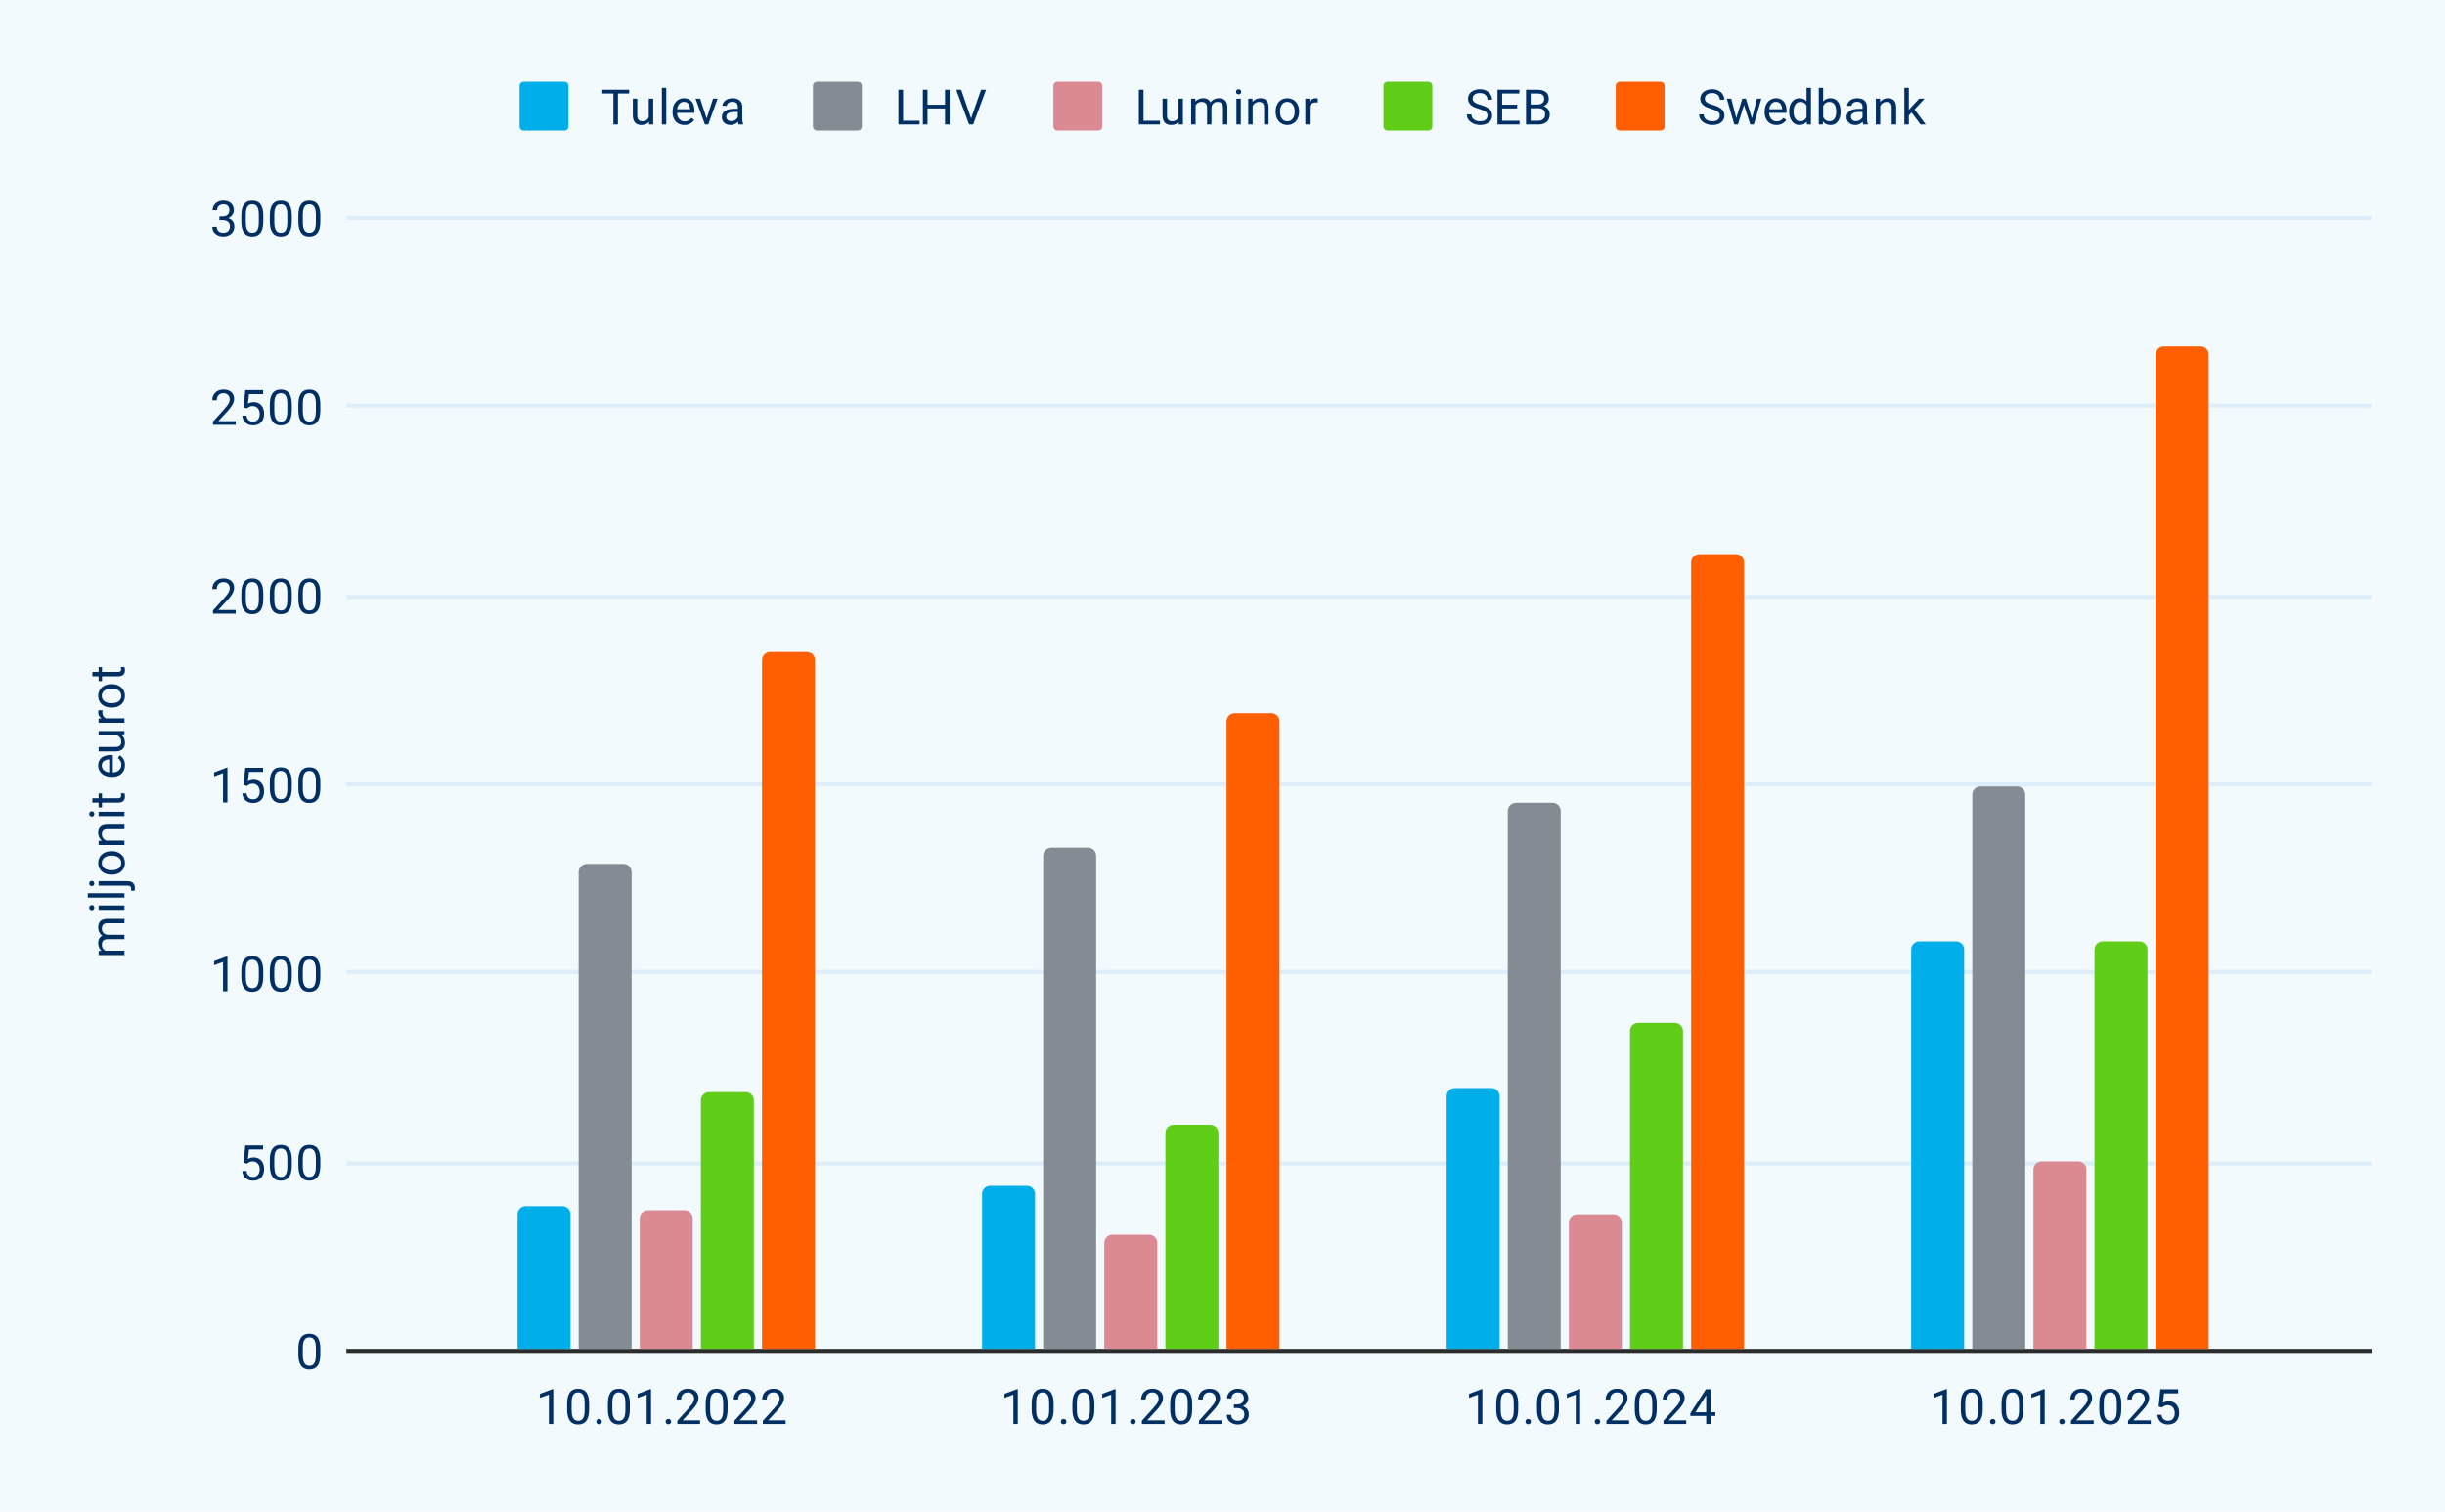 <?xml version="1.0" encoding="UTF-8"?> <svg xmlns:xlink="http://www.w3.org/1999/xlink" xmlns="http://www.w3.org/2000/svg" version="1.1" viewBox="0.0 0.0 600.0 371.0" fill="none" stroke="none" stroke-linecap="square" stroke-miterlimit="10" width="600" height="371"><path fill="#f3fafe" d="M0 0L600.0 0L600.0 371.0L0 371.0L0 0Z" fill-rule="nonzero"></path><path stroke="#2b2d2d" stroke-width="1.0" stroke-linecap="butt" d="M85.5 331.5L581.5 331.5" fill-rule="nonzero"></path><path stroke="#ddeefa" stroke-width="1.0" stroke-linecap="butt" d="M85.5 285.5L581.5 285.5" fill-rule="nonzero"></path><path stroke="#ddeefa" stroke-width="1.0" stroke-linecap="butt" d="M85.5 238.5L581.5 238.5" fill-rule="nonzero"></path><path stroke="#ddeefa" stroke-width="1.0" stroke-linecap="butt" d="M85.5 192.5L581.5 192.5" fill-rule="nonzero"></path><path stroke="#ddeefa" stroke-width="1.0" stroke-linecap="butt" d="M85.5 146.5L581.5 146.5" fill-rule="nonzero"></path><path stroke="#ddeefa" stroke-width="1.0" stroke-linecap="butt" d="M85.5 99.5L581.5 99.5" fill-rule="nonzero"></path><path stroke="#ddeefa" stroke-width="1.0" stroke-linecap="butt" d="M85.5 53.5L581.5 53.5" fill-rule="nonzero"></path><clipPath id="id_0"><path d="M85.55 53.417L581.45 53.417L581.45 331.45L85.55 331.45L85.55 53.417Z" clip-rule="nonzero"></path></clipPath><path stroke="#000000" stroke-width="2.0" stroke-linecap="butt" stroke-opacity="0.0" clip-path="url(#id_0)" d="M140.0 331.0L127.0 331.0L127.0 298.0C127.0 296.895 127.895 296.0 129.0 296.0L138.0 296.0C139.105 296.0 140.0 296.895 140.0 298.0Z" fill-rule="nonzero"></path><path fill="#00aeea" clip-path="url(#id_0)" d="M140.0 331.0L127.0 331.0L127.0 298.0C127.0 296.895 127.895 296.0 129.0 296.0L138.0 296.0C139.105 296.0 140.0 296.895 140.0 298.0Z" fill-rule="nonzero"></path><path stroke="#000000" stroke-width="2.0" stroke-linecap="butt" stroke-opacity="0.0" clip-path="url(#id_0)" d="M254.0 331.0L241.0 331.0L241.0 293.0C241.0 291.895 241.895 291.0 243.0 291.0L252.0 291.0C253.105 291.0 254.0 291.895 254.0 293.0Z" fill-rule="nonzero"></path><path fill="#00aeea" clip-path="url(#id_0)" d="M254.0 331.0L241.0 331.0L241.0 293.0C241.0 291.895 241.895 291.0 243.0 291.0L252.0 291.0C253.105 291.0 254.0 291.895 254.0 293.0Z" fill-rule="nonzero"></path><path stroke="#000000" stroke-width="2.0" stroke-linecap="butt" stroke-opacity="0.0" clip-path="url(#id_0)" d="M368.0 331.0L355.0 331.0L355.0 269.0C355.0 267.895 355.895 267.0 357.0 267.0L366.0 267.0C367.105 267.0 368.0 267.895 368.0 269.0Z" fill-rule="nonzero"></path><path fill="#00aeea" clip-path="url(#id_0)" d="M368.0 331.0L355.0 331.0L355.0 269.0C355.0 267.895 355.895 267.0 357.0 267.0L366.0 267.0C367.105 267.0 368.0 267.895 368.0 269.0Z" fill-rule="nonzero"></path><path stroke="#000000" stroke-width="2.0" stroke-linecap="butt" stroke-opacity="0.0" clip-path="url(#id_0)" d="M482.0 331.0L469.0 331.0L469.0 233.0C469.0 231.895 469.895 231.0 471.0 231.0L480.0 231.0C481.105 231.0 482.0 231.895 482.0 233.0Z" fill-rule="nonzero"></path><path fill="#00aeea" clip-path="url(#id_0)" d="M482.0 331.0L469.0 331.0L469.0 233.0C469.0 231.895 469.895 231.0 471.0 231.0L480.0 231.0C481.105 231.0 482.0 231.895 482.0 233.0Z" fill-rule="nonzero"></path><path stroke="#000000" stroke-width="2.0" stroke-linecap="butt" stroke-opacity="0.0" clip-path="url(#id_0)" d="M155.0 331.0L142.0 331.0L142.0 214.0C142.0 212.895 142.895 212.0 144.0 212.0L153.0 212.0C154.105 212.0 155.0 212.895 155.0 214.0Z" fill-rule="nonzero"></path><path fill="#858b93" clip-path="url(#id_0)" d="M155.0 331.0L142.0 331.0L142.0 214.0C142.0 212.895 142.895 212.0 144.0 212.0L153.0 212.0C154.105 212.0 155.0 212.895 155.0 214.0Z" fill-rule="nonzero"></path><path stroke="#000000" stroke-width="2.0" stroke-linecap="butt" stroke-opacity="0.0" clip-path="url(#id_0)" d="M269.0 331.0L256.0 331.0L256.0 210.0C256.0 208.895 256.895 208.0 258.0 208.0L267.0 208.0C268.105 208.0 269.0 208.895 269.0 210.0Z" fill-rule="nonzero"></path><path fill="#858b93" clip-path="url(#id_0)" d="M269.0 331.0L256.0 331.0L256.0 210.0C256.0 208.895 256.895 208.0 258.0 208.0L267.0 208.0C268.105 208.0 269.0 208.895 269.0 210.0Z" fill-rule="nonzero"></path><path stroke="#000000" stroke-width="2.0" stroke-linecap="butt" stroke-opacity="0.0" clip-path="url(#id_0)" d="M383.0 331.0L370.0 331.0L370.0 199.0C370.0 197.895 370.895 197.0 372.0 197.0L381.0 197.0C382.105 197.0 383.0 197.895 383.0 199.0Z" fill-rule="nonzero"></path><path fill="#858b93" clip-path="url(#id_0)" d="M383.0 331.0L370.0 331.0L370.0 199.0C370.0 197.895 370.895 197.0 372.0 197.0L381.0 197.0C382.105 197.0 383.0 197.895 383.0 199.0Z" fill-rule="nonzero"></path><path stroke="#000000" stroke-width="2.0" stroke-linecap="butt" stroke-opacity="0.0" clip-path="url(#id_0)" d="M497.0 331.0L484.0 331.0L484.0 195.0C484.0 193.895 484.895 193.0 486.0 193.0L495.0 193.0C496.105 193.0 497.0 193.895 497.0 195.0Z" fill-rule="nonzero"></path><path fill="#858b93" clip-path="url(#id_0)" d="M497.0 331.0L484.0 331.0L484.0 195.0C484.0 193.895 484.895 193.0 486.0 193.0L495.0 193.0C496.105 193.0 497.0 193.895 497.0 195.0Z" fill-rule="nonzero"></path><path stroke="#000000" stroke-width="2.0" stroke-linecap="butt" stroke-opacity="0.0" clip-path="url(#id_0)" d="M170.0 331.0L157.0 331.0L157.0 299.0C157.0 297.895 157.895 297.0 159.0 297.0L168.0 297.0C169.105 297.0 170.0 297.895 170.0 299.0Z" fill-rule="nonzero"></path><path fill="#db8993" clip-path="url(#id_0)" d="M170.0 331.0L157.0 331.0L157.0 299.0C157.0 297.895 157.895 297.0 159.0 297.0L168.0 297.0C169.105 297.0 170.0 297.895 170.0 299.0Z" fill-rule="nonzero"></path><path stroke="#000000" stroke-width="2.0" stroke-linecap="butt" stroke-opacity="0.0" clip-path="url(#id_0)" d="M284.0 331.0L271.0 331.0L271.0 305.0C271.0 303.895 271.895 303.0 273.0 303.0L282.0 303.0C283.105 303.0 284.0 303.895 284.0 305.0Z" fill-rule="nonzero"></path><path fill="#db8993" clip-path="url(#id_0)" d="M284.0 331.0L271.0 331.0L271.0 305.0C271.0 303.895 271.895 303.0 273.0 303.0L282.0 303.0C283.105 303.0 284.0 303.895 284.0 305.0Z" fill-rule="nonzero"></path><path stroke="#000000" stroke-width="2.0" stroke-linecap="butt" stroke-opacity="0.0" clip-path="url(#id_0)" d="M398.0 331.0L385.0 331.0L385.0 300.0C385.0 298.895 385.895 298.0 387.0 298.0L396.0 298.0C397.105 298.0 398.0 298.895 398.0 300.0Z" fill-rule="nonzero"></path><path fill="#db8993" clip-path="url(#id_0)" d="M398.0 331.0L385.0 331.0L385.0 300.0C385.0 298.895 385.895 298.0 387.0 298.0L396.0 298.0C397.105 298.0 398.0 298.895 398.0 300.0Z" fill-rule="nonzero"></path><path stroke="#000000" stroke-width="2.0" stroke-linecap="butt" stroke-opacity="0.0" clip-path="url(#id_0)" d="M512.0 331.0L499.0 331.0L499.0 287.0C499.0 285.895 499.895 285.0 501.0 285.0L510.0 285.0C511.105 285.0 512.0 285.895 512.0 287.0Z" fill-rule="nonzero"></path><path fill="#db8993" clip-path="url(#id_0)" d="M512.0 331.0L499.0 331.0L499.0 287.0C499.0 285.895 499.895 285.0 501.0 285.0L510.0 285.0C511.105 285.0 512.0 285.895 512.0 287.0Z" fill-rule="nonzero"></path><path stroke="#000000" stroke-width="2.0" stroke-linecap="butt" stroke-opacity="0.0" clip-path="url(#id_0)" d="M185.0 331.0L172.0 331.0L172.0 270.0C172.0 268.895 172.895 268.0 174.0 268.0L183.0 268.0C184.105 268.0 185.0 268.895 185.0 270.0Z" fill-rule="nonzero"></path><path fill="#60cd18" clip-path="url(#id_0)" d="M185.0 331.0L172.0 331.0L172.0 270.0C172.0 268.895 172.895 268.0 174.0 268.0L183.0 268.0C184.105 268.0 185.0 268.895 185.0 270.0Z" fill-rule="nonzero"></path><path stroke="#000000" stroke-width="2.0" stroke-linecap="butt" stroke-opacity="0.0" clip-path="url(#id_0)" d="M299.0 331.0L286.0 331.0L286.0 278.0C286.0 276.895 286.895 276.0 288.0 276.0L297.0 276.0C298.105 276.0 299.0 276.895 299.0 278.0Z" fill-rule="nonzero"></path><path fill="#60cd18" clip-path="url(#id_0)" d="M299.0 331.0L286.0 331.0L286.0 278.0C286.0 276.895 286.895 276.0 288.0 276.0L297.0 276.0C298.105 276.0 299.0 276.895 299.0 278.0Z" fill-rule="nonzero"></path><path stroke="#000000" stroke-width="2.0" stroke-linecap="butt" stroke-opacity="0.0" clip-path="url(#id_0)" d="M413.0 331.0L400.0 331.0L400.0 253.0C400.0 251.895 400.895 251.0 402.0 251.0L411.0 251.0C412.105 251.0 413.0 251.895 413.0 253.0Z" fill-rule="nonzero"></path><path fill="#60cd18" clip-path="url(#id_0)" d="M413.0 331.0L400.0 331.0L400.0 253.0C400.0 251.895 400.895 251.0 402.0 251.0L411.0 251.0C412.105 251.0 413.0 251.895 413.0 253.0Z" fill-rule="nonzero"></path><path stroke="#000000" stroke-width="2.0" stroke-linecap="butt" stroke-opacity="0.0" clip-path="url(#id_0)" d="M527.0 331.0L514.0 331.0L514.0 233.0C514.0 231.895 514.895 231.0 516.0 231.0L525.0 231.0C526.105 231.0 527.0 231.895 527.0 233.0Z" fill-rule="nonzero"></path><path fill="#60cd18" clip-path="url(#id_0)" d="M527.0 331.0L514.0 331.0L514.0 233.0C514.0 231.895 514.895 231.0 516.0 231.0L525.0 231.0C526.105 231.0 527.0 231.895 527.0 233.0Z" fill-rule="nonzero"></path><path stroke="#000000" stroke-width="2.0" stroke-linecap="butt" stroke-opacity="0.0" clip-path="url(#id_0)" d="M200.0 331.0L187.0 331.0L187.0 162.0C187.0 160.895 187.895 160.0 189.0 160.0L198.0 160.0C199.105 160.0 200.0 160.895 200.0 162.0Z" fill-rule="nonzero"></path><path fill="#ff5f00" clip-path="url(#id_0)" d="M200.0 331.0L187.0 331.0L187.0 162.0C187.0 160.895 187.895 160.0 189.0 160.0L198.0 160.0C199.105 160.0 200.0 160.895 200.0 162.0Z" fill-rule="nonzero"></path><path stroke="#000000" stroke-width="2.0" stroke-linecap="butt" stroke-opacity="0.0" clip-path="url(#id_0)" d="M314.0 331.0L301.0 331.0L301.0 177.0C301.0 175.895 301.895 175.0 303.0 175.0L312.0 175.0C313.105 175.0 314.0 175.895 314.0 177.0Z" fill-rule="nonzero"></path><path fill="#ff5f00" clip-path="url(#id_0)" d="M314.0 331.0L301.0 331.0L301.0 177.0C301.0 175.895 301.895 175.0 303.0 175.0L312.0 175.0C313.105 175.0 314.0 175.895 314.0 177.0Z" fill-rule="nonzero"></path><path stroke="#000000" stroke-width="2.0" stroke-linecap="butt" stroke-opacity="0.0" clip-path="url(#id_0)" d="M428.0 331.0L415.0 331.0L415.0 138.0C415.0 136.895 415.895 136.0 417.0 136.0L426.0 136.0C427.105 136.0 428.0 136.895 428.0 138.0Z" fill-rule="nonzero"></path><path fill="#ff5f00" clip-path="url(#id_0)" d="M428.0 331.0L415.0 331.0L415.0 138.0C415.0 136.895 415.895 136.0 417.0 136.0L426.0 136.0C427.105 136.0 428.0 136.895 428.0 138.0Z" fill-rule="nonzero"></path><path stroke="#000000" stroke-width="2.0" stroke-linecap="butt" stroke-opacity="0.0" clip-path="url(#id_0)" d="M542.0 331.0L529.0 331.0L529.0 87.0C529.0 85.895 529.895 85.0 531.0 85.0L540.0 85.0C541.105 85.0 542.0 85.895 542.0 87.0Z" fill-rule="nonzero"></path><path fill="#ff5f00" clip-path="url(#id_0)" d="M542.0 331.0L529.0 331.0L529.0 87.0C529.0 85.895 529.895 85.0 531.0 85.0L540.0 85.0C541.105 85.0 542.0 85.895 542.0 87.0Z" fill-rule="nonzero"></path><path fill="#002f63" d="M25.472 233.277L30.55 233.277L30.55 234.371L24.206 234.371L24.206 233.34L25.472 233.277ZM27.144 233.496L27.128 234.011Q26.472 233.996 25.925 233.84Q25.363 233.668 24.956 233.355Q24.55 233.027 24.331 232.543Q24.097 232.058 24.097 231.433Q24.097 230.98 24.222 230.605Q24.347 230.23 24.613 229.965Q24.878 229.683 25.3 229.543Q25.722 229.386 26.331 229.386L30.55 229.386L30.55 230.465L26.378 230.465Q25.878 230.465 25.581 230.636Q25.284 230.793 25.144 231.105Q25.003 231.402 25.003 231.824Q25.003 232.293 25.175 232.621Q25.347 232.949 25.644 233.136Q25.941 233.324 26.331 233.418Q26.706 233.496 27.144 233.496ZM26.534 229.386L26.769 230.121Q26.238 230.121 25.769 229.949Q25.284 229.777 24.909 229.465Q24.534 229.136 24.316 228.668Q24.097 228.199 24.097 227.605Q24.097 227.09 24.238 226.699Q24.363 226.293 24.644 226.027Q24.925 225.761 25.363 225.621Q25.784 225.48 26.378 225.48L30.55 225.48L30.55 226.558L26.378 226.558Q25.831 226.558 25.55 226.73Q25.253 226.902 25.128 227.199Q25.003 227.496 25.003 227.918Q25.003 228.277 25.128 228.558Q25.253 228.824 25.472 229.011Q25.675 229.199 25.956 229.293Q26.238 229.386 26.534 229.386ZM24.206 222.183L30.55 222.183L30.55 223.261L24.206 223.261L24.206 222.183ZM22.534 223.355Q22.269 223.355 22.081 223.199Q21.894 223.027 21.894 222.715Q21.894 222.402 22.081 222.246Q22.269 222.074 22.534 222.074Q22.784 222.074 22.972 222.246Q23.144 222.402 23.144 222.715Q23.144 223.027 22.972 223.199Q22.784 223.355 22.534 223.355ZM21.55 219.183L30.55 219.183L30.55 220.261L21.55 220.261L21.55 219.183ZM24.206 217.324L24.206 216.23L31.3 216.23Q31.894 216.23 32.284 216.418Q32.691 216.605 32.894 216.98Q33.113 217.34 33.113 217.902Q33.113 218.043 33.081 218.23Q33.05 218.433 33.019 218.574L32.144 218.558Q32.159 218.449 32.175 218.308Q32.191 218.168 32.191 218.058Q32.191 217.824 32.097 217.668Q32.019 217.496 31.816 217.418Q31.628 217.324 31.3 217.324L24.206 217.324ZM22.534 217.433Q22.269 217.433 22.081 217.277Q21.894 217.105 21.894 216.793Q21.894 216.48 22.081 216.324Q22.269 216.152 22.534 216.152Q22.784 216.152 22.972 216.324Q23.144 216.48 23.144 216.793Q23.144 217.105 22.972 217.277Q22.784 217.433 22.534 217.433ZM27.456 214.636L27.316 214.636Q26.628 214.636 26.05 214.449Q25.456 214.246 25.019 213.871Q24.581 213.496 24.347 212.965Q24.097 212.433 24.097 211.761Q24.097 211.105 24.347 210.574Q24.581 210.027 25.019 209.652Q25.456 209.277 26.05 209.074Q26.628 208.871 27.316 208.871L27.456 208.871Q28.128 208.871 28.722 209.074Q29.3 209.277 29.738 209.652Q30.175 210.027 30.425 210.558Q30.675 211.09 30.675 211.761Q30.675 212.418 30.425 212.965Q30.175 213.496 29.738 213.871Q29.3 214.246 28.722 214.449Q28.128 214.636 27.456 214.636ZM27.316 213.558L27.456 213.558Q27.925 213.558 28.347 213.449Q28.769 213.34 29.097 213.121Q29.409 212.886 29.597 212.543Q29.769 212.199 29.769 211.761Q29.769 211.308 29.597 210.98Q29.409 210.636 29.097 210.418Q28.769 210.183 28.347 210.074Q27.925 209.965 27.456 209.965L27.316 209.965Q26.847 209.965 26.425 210.074Q26.003 210.183 25.691 210.418Q25.363 210.636 25.175 210.98Q24.988 211.308 24.988 211.761Q24.988 212.215 25.175 212.558Q25.363 212.886 25.691 213.121Q26.003 213.34 26.425 213.449Q26.847 213.558 27.316 213.558ZM25.566 206.277L30.55 206.277L30.55 207.355L24.206 207.355L24.206 206.324L25.566 206.277ZM27.144 206.527L27.128 206.98Q26.472 206.98 25.925 206.793Q25.363 206.605 24.956 206.261Q24.55 205.918 24.331 205.449Q24.097 204.98 24.097 204.402Q24.097 203.933 24.222 203.558Q24.347 203.183 24.628 202.918Q24.894 202.652 25.331 202.511Q25.769 202.371 26.394 202.371L30.55 202.371L30.55 203.465L26.378 203.465Q25.878 203.465 25.581 203.605Q25.284 203.746 25.144 204.027Q25.003 204.308 25.003 204.73Q25.003 205.136 25.175 205.465Q25.347 205.793 25.644 206.027Q25.941 206.261 26.331 206.402Q26.706 206.527 27.144 206.527ZM24.206 199.183L30.55 199.183L30.55 200.261L24.206 200.261L24.206 199.183ZM22.534 200.355Q22.269 200.355 22.081 200.199Q21.894 200.027 21.894 199.715Q21.894 199.402 22.081 199.246Q22.269 199.074 22.534 199.074Q22.784 199.074 22.972 199.246Q23.144 199.402 23.144 199.715Q23.144 200.027 22.972 200.199Q22.784 200.355 22.534 200.355ZM24.206 194.699L25.034 194.699L25.034 198.136L24.206 198.136L24.206 194.699ZM22.675 196.965L22.675 195.886L28.972 195.886Q29.3 195.886 29.472 195.793Q29.628 195.683 29.691 195.527Q29.738 195.371 29.738 195.183Q29.738 195.058 29.706 194.918Q29.675 194.761 29.659 194.683L30.55 194.668Q30.597 194.808 30.628 195.011Q30.675 195.215 30.675 195.511Q30.675 195.902 30.519 196.246Q30.347 196.574 29.988 196.777Q29.613 196.965 28.972 196.965L22.675 196.965ZM30.675 187.73Q30.675 188.386 30.456 188.933Q30.222 189.465 29.816 189.855Q29.394 190.23 28.831 190.433Q28.269 190.636 27.597 190.636L27.363 190.636Q26.581 190.636 25.972 190.418Q25.363 190.183 24.941 189.793Q24.519 189.402 24.316 188.902Q24.097 188.402 24.097 187.871Q24.097 187.183 24.331 186.699Q24.566 186.199 24.988 185.886Q25.394 185.558 25.972 185.418Q26.534 185.261 27.191 185.261L27.691 185.261L27.691 189.996L26.8 189.996L26.8 186.34L26.722 186.34Q26.3 186.371 25.909 186.527Q25.503 186.668 25.253 186.996Q24.988 187.308 24.988 187.871Q24.988 188.23 25.144 188.543Q25.3 188.855 25.613 189.09Q25.909 189.308 26.347 189.433Q26.784 189.543 27.363 189.543L27.597 189.543Q28.05 189.543 28.456 189.418Q28.847 189.293 29.144 189.058Q29.441 188.808 29.613 188.465Q29.784 188.105 29.784 187.668Q29.784 187.09 29.55 186.699Q29.316 186.293 28.925 185.996L29.441 185.34Q29.753 185.543 30.034 185.871Q30.316 186.183 30.503 186.652Q30.675 187.105 30.675 187.73ZM29.081 180.48L24.206 180.48L24.206 179.386L30.55 179.386L30.55 180.418L29.081 180.48ZM27.753 180.277L27.738 179.824Q28.363 179.824 28.909 179.965Q29.441 180.09 29.831 180.386Q30.222 180.668 30.456 181.152Q30.675 181.621 30.675 182.293Q30.675 182.761 30.534 183.152Q30.394 183.527 30.113 183.808Q29.831 184.074 29.378 184.23Q28.925 184.386 28.3 184.386L24.206 184.386L24.206 183.293L28.316 183.293Q28.738 183.293 29.019 183.199Q29.3 183.105 29.456 182.933Q29.613 182.761 29.691 182.558Q29.753 182.355 29.753 182.136Q29.753 181.433 29.488 181.043Q29.206 180.636 28.753 180.465Q28.3 180.277 27.753 180.277ZM25.206 176.277L30.55 176.277L30.55 177.355L24.206 177.355L24.206 176.308L25.206 176.277ZM24.175 174.293L25.175 174.293Q25.159 174.433 25.144 174.558Q25.128 174.668 25.128 174.824Q25.128 175.199 25.253 175.496Q25.363 175.777 25.581 175.98Q25.784 176.168 26.081 176.293Q26.378 176.402 26.722 176.433L26.894 176.746Q26.316 176.746 25.816 176.636Q25.316 176.511 24.925 176.277Q24.534 176.027 24.316 175.668Q24.097 175.293 24.097 174.777Q24.097 174.652 24.128 174.511Q24.144 174.355 24.175 174.293ZM27.456 173.636L27.316 173.636Q26.628 173.636 26.05 173.449Q25.456 173.246 25.019 172.871Q24.581 172.496 24.347 171.965Q24.097 171.433 24.097 170.761Q24.097 170.105 24.347 169.574Q24.581 169.027 25.019 168.652Q25.456 168.277 26.05 168.074Q26.628 167.871 27.316 167.871L27.456 167.871Q28.128 167.871 28.722 168.074Q29.3 168.277 29.738 168.652Q30.175 169.027 30.425 169.558Q30.675 170.09 30.675 170.761Q30.675 171.418 30.425 171.965Q30.175 172.496 29.738 172.871Q29.3 173.246 28.722 173.449Q28.128 173.636 27.456 173.636ZM27.316 172.558L27.456 172.558Q27.925 172.558 28.347 172.449Q28.769 172.34 29.097 172.121Q29.409 171.886 29.597 171.543Q29.769 171.199 29.769 170.761Q29.769 170.308 29.597 169.98Q29.409 169.636 29.097 169.418Q28.769 169.183 28.347 169.074Q27.925 168.965 27.456 168.965L27.316 168.965Q26.847 168.965 26.425 169.074Q26.003 169.183 25.691 169.418Q25.363 169.636 25.175 169.98Q24.988 170.308 24.988 170.761Q24.988 171.215 25.175 171.558Q25.363 171.886 25.691 172.121Q26.003 172.34 26.425 172.449Q26.847 172.558 27.316 172.558ZM24.206 163.699L25.034 163.699L25.034 167.136L24.206 167.136L24.206 163.699ZM22.675 165.965L22.675 164.886L28.972 164.886Q29.3 164.886 29.472 164.793Q29.628 164.683 29.691 164.527Q29.738 164.371 29.738 164.183Q29.738 164.058 29.706 163.918Q29.675 163.761 29.659 163.683L30.55 163.668Q30.597 163.808 30.628 164.011Q30.675 164.215 30.675 164.511Q30.675 164.902 30.519 165.246Q30.347 165.574 29.988 165.777Q29.613 165.965 28.972 165.965L22.675 165.965Z" fill-rule="nonzero"></path><path fill="#002f63" d="M78.612 330.997L78.612 332.309Q78.612 333.356 78.425 334.075Q78.237 334.794 77.878 335.231Q77.534 335.669 77.034 335.872Q76.55 336.075 75.925 336.075Q75.441 336.075 75.019 335.95Q74.597 335.825 74.269 335.559Q73.941 335.278 73.706 334.841Q73.472 334.403 73.347 333.778Q73.222 333.137 73.222 332.309L73.222 330.997Q73.222 329.95 73.409 329.247Q73.612 328.544 73.956 328.106Q74.316 327.669 74.8 327.481Q75.3 327.294 75.909 327.294Q76.409 327.294 76.831 327.419Q77.253 327.544 77.581 327.809Q77.909 328.059 78.128 328.497Q78.362 328.919 78.487 329.544Q78.612 330.169 78.612 330.997ZM77.519 332.481L77.519 330.825Q77.519 330.247 77.456 329.809Q77.394 329.372 77.253 329.059Q77.128 328.747 76.925 328.559Q76.737 328.372 76.487 328.278Q76.237 328.184 75.909 328.184Q75.534 328.184 75.222 328.325Q74.925 328.466 74.722 328.778Q74.519 329.091 74.409 329.606Q74.316 330.106 74.316 330.825L74.316 332.481Q74.316 333.059 74.378 333.497Q74.456 333.934 74.581 334.262Q74.722 334.575 74.909 334.778Q75.112 334.981 75.362 335.075Q75.612 335.169 75.925 335.169Q76.331 335.169 76.628 335.028Q76.925 334.872 77.128 334.544Q77.331 334.216 77.425 333.716Q77.519 333.2 77.519 332.481Z" fill-rule="nonzero"></path><path fill="#002f63" d="M60.628 285.549L59.769 285.33L60.191 281.08L64.566 281.08L64.566 282.08L61.112 282.08L60.847 284.408Q61.081 284.267 61.441 284.158Q61.816 284.033 62.284 284.033Q62.862 284.033 63.331 284.236Q63.8 284.439 64.128 284.814Q64.472 285.189 64.644 285.721Q64.816 286.236 64.816 286.892Q64.816 287.502 64.644 288.017Q64.487 288.533 64.144 288.924Q63.816 289.299 63.3 289.517Q62.8 289.736 62.112 289.736Q61.597 289.736 61.144 289.596Q60.691 289.439 60.316 289.142Q59.956 288.846 59.737 288.408Q59.519 287.971 59.456 287.361L60.487 287.361Q60.55 287.846 60.753 288.174Q60.972 288.502 61.316 288.674Q61.659 288.83 62.112 288.83Q62.503 288.83 62.8 288.705Q63.097 288.564 63.3 288.314Q63.519 288.064 63.628 287.705Q63.737 287.346 63.737 286.908Q63.737 286.502 63.612 286.158Q63.503 285.814 63.284 285.564Q63.066 285.299 62.753 285.158Q62.441 285.002 62.019 285.002Q61.487 285.002 61.206 285.158Q60.925 285.299 60.628 285.549ZM71.612 284.658L71.612 285.971Q71.612 287.017 71.425 287.736Q71.237 288.455 70.878 288.892Q70.534 289.33 70.034 289.533Q69.55 289.736 68.925 289.736Q68.441 289.736 68.019 289.611Q67.597 289.486 67.269 289.221Q66.941 288.939 66.706 288.502Q66.472 288.064 66.347 287.439Q66.222 286.799 66.222 285.971L66.222 284.658Q66.222 283.611 66.409 282.908Q66.612 282.205 66.956 281.767Q67.316 281.33 67.8 281.142Q68.3 280.955 68.909 280.955Q69.409 280.955 69.831 281.08Q70.253 281.205 70.581 281.471Q70.909 281.721 71.128 282.158Q71.362 282.58 71.487 283.205Q71.612 283.83 71.612 284.658ZM70.519 286.142L70.519 284.486Q70.519 283.908 70.456 283.471Q70.394 283.033 70.253 282.721Q70.128 282.408 69.925 282.221Q69.737 282.033 69.487 281.939Q69.237 281.846 68.909 281.846Q68.534 281.846 68.222 281.986Q67.925 282.127 67.722 282.439Q67.519 282.752 67.409 283.267Q67.316 283.767 67.316 284.486L67.316 286.142Q67.316 286.721 67.378 287.158Q67.456 287.596 67.581 287.924Q67.722 288.236 67.909 288.439Q68.112 288.642 68.362 288.736Q68.612 288.83 68.925 288.83Q69.331 288.83 69.628 288.689Q69.925 288.533 70.128 288.205Q70.331 287.877 70.425 287.377Q70.519 286.861 70.519 286.142ZM78.612 284.658L78.612 285.971Q78.612 287.017 78.425 287.736Q78.237 288.455 77.878 288.892Q77.534 289.33 77.034 289.533Q76.55 289.736 75.925 289.736Q75.441 289.736 75.019 289.611Q74.597 289.486 74.269 289.221Q73.941 288.939 73.706 288.502Q73.472 288.064 73.347 287.439Q73.222 286.799 73.222 285.971L73.222 284.658Q73.222 283.611 73.409 282.908Q73.612 282.205 73.956 281.767Q74.316 281.33 74.8 281.142Q75.3 280.955 75.909 280.955Q76.409 280.955 76.831 281.08Q77.253 281.205 77.581 281.471Q77.909 281.721 78.128 282.158Q78.362 282.58 78.487 283.205Q78.612 283.83 78.612 284.658ZM77.519 286.142L77.519 284.486Q77.519 283.908 77.456 283.471Q77.394 283.033 77.253 282.721Q77.128 282.408 76.925 282.221Q76.737 282.033 76.487 281.939Q76.237 281.846 75.909 281.846Q75.534 281.846 75.222 281.986Q74.925 282.127 74.722 282.439Q74.519 282.752 74.409 283.267Q74.316 283.767 74.316 284.486L74.316 286.142Q74.316 286.721 74.378 287.158Q74.456 287.596 74.581 287.924Q74.722 288.236 74.909 288.439Q75.112 288.642 75.362 288.736Q75.612 288.83 75.925 288.83Q76.331 288.83 76.628 288.689Q76.925 288.533 77.128 288.205Q77.331 287.877 77.425 287.377Q77.519 286.861 77.519 286.142Z" fill-rule="nonzero"></path><path fill="#002f63" d="M55.816 234.694L55.816 243.272L54.737 243.272L54.737 236.053L52.55 236.85L52.55 235.866L55.659 234.694L55.816 234.694ZM64.612 238.319L64.612 239.632Q64.612 240.678 64.425 241.397Q64.237 242.116 63.878 242.553Q63.534 242.991 63.034 243.194Q62.55 243.397 61.925 243.397Q61.441 243.397 61.019 243.272Q60.597 243.147 60.269 242.882Q59.941 242.6 59.706 242.163Q59.472 241.725 59.347 241.1Q59.222 240.46 59.222 239.632L59.222 238.319Q59.222 237.272 59.409 236.569Q59.612 235.866 59.956 235.428Q60.316 234.991 60.8 234.803Q61.3 234.616 61.909 234.616Q62.409 234.616 62.831 234.741Q63.253 234.866 63.581 235.132Q63.909 235.382 64.128 235.819Q64.362 236.241 64.487 236.866Q64.612 237.491 64.612 238.319ZM63.519 239.803L63.519 238.147Q63.519 237.569 63.456 237.132Q63.394 236.694 63.253 236.382Q63.128 236.069 62.925 235.882Q62.737 235.694 62.487 235.6Q62.237 235.507 61.909 235.507Q61.534 235.507 61.222 235.647Q60.925 235.788 60.722 236.1Q60.519 236.413 60.409 236.928Q60.316 237.428 60.316 238.147L60.316 239.803Q60.316 240.382 60.378 240.819Q60.456 241.257 60.581 241.585Q60.722 241.897 60.909 242.1Q61.112 242.303 61.362 242.397Q61.612 242.491 61.925 242.491Q62.331 242.491 62.628 242.35Q62.925 242.194 63.128 241.866Q63.331 241.538 63.425 241.038Q63.519 240.522 63.519 239.803ZM71.612 238.319L71.612 239.632Q71.612 240.678 71.425 241.397Q71.237 242.116 70.878 242.553Q70.534 242.991 70.034 243.194Q69.55 243.397 68.925 243.397Q68.441 243.397 68.019 243.272Q67.597 243.147 67.269 242.882Q66.941 242.6 66.706 242.163Q66.472 241.725 66.347 241.1Q66.222 240.46 66.222 239.632L66.222 238.319Q66.222 237.272 66.409 236.569Q66.612 235.866 66.956 235.428Q67.316 234.991 67.8 234.803Q68.3 234.616 68.909 234.616Q69.409 234.616 69.831 234.741Q70.253 234.866 70.581 235.132Q70.909 235.382 71.128 235.819Q71.362 236.241 71.487 236.866Q71.612 237.491 71.612 238.319ZM70.519 239.803L70.519 238.147Q70.519 237.569 70.456 237.132Q70.394 236.694 70.253 236.382Q70.128 236.069 69.925 235.882Q69.737 235.694 69.487 235.6Q69.237 235.507 68.909 235.507Q68.534 235.507 68.222 235.647Q67.925 235.788 67.722 236.1Q67.519 236.413 67.409 236.928Q67.316 237.428 67.316 238.147L67.316 239.803Q67.316 240.382 67.378 240.819Q67.456 241.257 67.581 241.585Q67.722 241.897 67.909 242.1Q68.112 242.303 68.362 242.397Q68.612 242.491 68.925 242.491Q69.331 242.491 69.628 242.35Q69.925 242.194 70.128 241.866Q70.331 241.538 70.425 241.038Q70.519 240.522 70.519 239.803ZM78.612 238.319L78.612 239.632Q78.612 240.678 78.425 241.397Q78.237 242.116 77.878 242.553Q77.534 242.991 77.034 243.194Q76.55 243.397 75.925 243.397Q75.441 243.397 75.019 243.272Q74.597 243.147 74.269 242.882Q73.941 242.6 73.706 242.163Q73.472 241.725 73.347 241.1Q73.222 240.46 73.222 239.632L73.222 238.319Q73.222 237.272 73.409 236.569Q73.612 235.866 73.956 235.428Q74.316 234.991 74.8 234.803Q75.3 234.616 75.909 234.616Q76.409 234.616 76.831 234.741Q77.253 234.866 77.581 235.132Q77.909 235.382 78.128 235.819Q78.362 236.241 78.487 236.866Q78.612 237.491 78.612 238.319ZM77.519 239.803L77.519 238.147Q77.519 237.569 77.456 237.132Q77.394 236.694 77.253 236.382Q77.128 236.069 76.925 235.882Q76.737 235.694 76.487 235.6Q76.237 235.507 75.909 235.507Q75.534 235.507 75.222 235.647Q74.925 235.788 74.722 236.1Q74.519 236.413 74.409 236.928Q74.316 237.428 74.316 238.147L74.316 239.803Q74.316 240.382 74.378 240.819Q74.456 241.257 74.581 241.585Q74.722 241.897 74.909 242.1Q75.112 242.303 75.362 242.397Q75.612 242.491 75.925 242.491Q76.331 242.491 76.628 242.35Q76.925 242.194 77.128 241.866Q77.331 241.538 77.425 241.038Q77.519 240.522 77.519 239.803Z" fill-rule="nonzero"></path><path fill="#002f63" d="M55.816 188.355L55.816 196.933L54.737 196.933L54.737 189.715L52.55 190.511L52.55 189.527L55.659 188.355L55.816 188.355ZM60.628 192.871L59.769 192.652L60.191 188.402L64.566 188.402L64.566 189.402L61.112 189.402L60.847 191.73Q61.081 191.59 61.441 191.48Q61.816 191.355 62.284 191.355Q62.862 191.355 63.331 191.558Q63.8 191.761 64.128 192.136Q64.472 192.511 64.644 193.043Q64.816 193.558 64.816 194.215Q64.816 194.824 64.644 195.34Q64.487 195.855 64.144 196.246Q63.816 196.621 63.3 196.84Q62.8 197.058 62.112 197.058Q61.597 197.058 61.144 196.918Q60.691 196.761 60.316 196.465Q59.956 196.168 59.737 195.73Q59.519 195.293 59.456 194.683L60.487 194.683Q60.55 195.168 60.753 195.496Q60.972 195.824 61.316 195.996Q61.659 196.152 62.112 196.152Q62.503 196.152 62.8 196.027Q63.097 195.886 63.3 195.636Q63.519 195.386 63.628 195.027Q63.737 194.668 63.737 194.23Q63.737 193.824 63.612 193.48Q63.503 193.136 63.284 192.886Q63.066 192.621 62.753 192.48Q62.441 192.324 62.019 192.324Q61.487 192.324 61.206 192.48Q60.925 192.621 60.628 192.871ZM71.612 191.98L71.612 193.293Q71.612 194.34 71.425 195.058Q71.237 195.777 70.878 196.215Q70.534 196.652 70.034 196.855Q69.55 197.058 68.925 197.058Q68.441 197.058 68.019 196.933Q67.597 196.808 67.269 196.543Q66.941 196.261 66.706 195.824Q66.472 195.386 66.347 194.761Q66.222 194.121 66.222 193.293L66.222 191.98Q66.222 190.933 66.409 190.23Q66.612 189.527 66.956 189.09Q67.316 188.652 67.8 188.465Q68.3 188.277 68.909 188.277Q69.409 188.277 69.831 188.402Q70.253 188.527 70.581 188.793Q70.909 189.043 71.128 189.48Q71.362 189.902 71.487 190.527Q71.612 191.152 71.612 191.98ZM70.519 193.465L70.519 191.808Q70.519 191.23 70.456 190.793Q70.394 190.355 70.253 190.043Q70.128 189.73 69.925 189.543Q69.737 189.355 69.487 189.261Q69.237 189.168 68.909 189.168Q68.534 189.168 68.222 189.308Q67.925 189.449 67.722 189.761Q67.519 190.074 67.409 190.59Q67.316 191.09 67.316 191.808L67.316 193.465Q67.316 194.043 67.378 194.48Q67.456 194.918 67.581 195.246Q67.722 195.558 67.909 195.761Q68.112 195.965 68.362 196.058Q68.612 196.152 68.925 196.152Q69.331 196.152 69.628 196.011Q69.925 195.855 70.128 195.527Q70.331 195.199 70.425 194.699Q70.519 194.183 70.519 193.465ZM78.612 191.98L78.612 193.293Q78.612 194.34 78.425 195.058Q78.237 195.777 77.878 196.215Q77.534 196.652 77.034 196.855Q76.55 197.058 75.925 197.058Q75.441 197.058 75.019 196.933Q74.597 196.808 74.269 196.543Q73.941 196.261 73.706 195.824Q73.472 195.386 73.347 194.761Q73.222 194.121 73.222 193.293L73.222 191.98Q73.222 190.933 73.409 190.23Q73.612 189.527 73.956 189.09Q74.316 188.652 74.8 188.465Q75.3 188.277 75.909 188.277Q76.409 188.277 76.831 188.402Q77.253 188.527 77.581 188.793Q77.909 189.043 78.128 189.48Q78.362 189.902 78.487 190.527Q78.612 191.152 78.612 191.98ZM77.519 193.465L77.519 191.808Q77.519 191.23 77.456 190.793Q77.394 190.355 77.253 190.043Q77.128 189.73 76.925 189.543Q76.737 189.355 76.487 189.261Q76.237 189.168 75.909 189.168Q75.534 189.168 75.222 189.308Q74.925 189.449 74.722 189.761Q74.519 190.074 74.409 190.59Q74.316 191.09 74.316 191.808L74.316 193.465Q74.316 194.043 74.378 194.48Q74.456 194.918 74.581 195.246Q74.722 195.558 74.909 195.761Q75.112 195.965 75.362 196.058Q75.612 196.152 75.925 196.152Q76.331 196.152 76.628 196.011Q76.925 195.855 77.128 195.527Q77.331 195.199 77.425 194.699Q77.519 194.183 77.519 193.465Z" fill-rule="nonzero"></path><path fill="#002f63" d="M57.847 149.704L57.847 150.594L52.269 150.594L52.269 149.813L55.066 146.704Q55.581 146.126 55.862 145.735Q56.144 145.329 56.253 145.016Q56.378 144.688 56.378 144.36Q56.378 143.938 56.206 143.594Q56.034 143.251 55.691 143.048Q55.362 142.829 54.878 142.829Q54.316 142.829 53.941 143.063Q53.566 143.282 53.378 143.673Q53.191 144.063 53.191 144.563L52.097 144.563Q52.097 143.844 52.409 143.251Q52.737 142.657 53.347 142.298Q53.972 141.938 54.878 141.938Q55.691 141.938 56.269 142.235Q56.847 142.516 57.144 143.032Q57.456 143.532 57.456 144.219Q57.456 144.594 57.331 144.985Q57.206 145.36 56.987 145.751Q56.769 146.126 56.472 146.501Q56.191 146.86 55.862 147.219L53.566 149.704L57.847 149.704ZM64.612 145.641L64.612 146.954Q64.612 148.001 64.425 148.719Q64.237 149.438 63.878 149.876Q63.534 150.313 63.034 150.516Q62.55 150.719 61.925 150.719Q61.441 150.719 61.019 150.594Q60.597 150.469 60.269 150.204Q59.941 149.923 59.706 149.485Q59.472 149.048 59.347 148.423Q59.222 147.782 59.222 146.954L59.222 145.641Q59.222 144.594 59.409 143.891Q59.612 143.188 59.956 142.751Q60.316 142.313 60.8 142.126Q61.3 141.938 61.909 141.938Q62.409 141.938 62.831 142.063Q63.253 142.188 63.581 142.454Q63.909 142.704 64.128 143.141Q64.362 143.563 64.487 144.188Q64.612 144.813 64.612 145.641ZM63.519 147.126L63.519 145.469Q63.519 144.891 63.456 144.454Q63.394 144.016 63.253 143.704Q63.128 143.391 62.925 143.204Q62.737 143.016 62.487 142.923Q62.237 142.829 61.909 142.829Q61.534 142.829 61.222 142.969Q60.925 143.11 60.722 143.423Q60.519 143.735 60.409 144.251Q60.316 144.751 60.316 145.469L60.316 147.126Q60.316 147.704 60.378 148.141Q60.456 148.579 60.581 148.907Q60.722 149.219 60.909 149.423Q61.112 149.626 61.362 149.719Q61.612 149.813 61.925 149.813Q62.331 149.813 62.628 149.673Q62.925 149.516 63.128 149.188Q63.331 148.86 63.425 148.36Q63.519 147.844 63.519 147.126ZM71.612 145.641L71.612 146.954Q71.612 148.001 71.425 148.719Q71.237 149.438 70.878 149.876Q70.534 150.313 70.034 150.516Q69.55 150.719 68.925 150.719Q68.441 150.719 68.019 150.594Q67.597 150.469 67.269 150.204Q66.941 149.923 66.706 149.485Q66.472 149.048 66.347 148.423Q66.222 147.782 66.222 146.954L66.222 145.641Q66.222 144.594 66.409 143.891Q66.612 143.188 66.956 142.751Q67.316 142.313 67.8 142.126Q68.3 141.938 68.909 141.938Q69.409 141.938 69.831 142.063Q70.253 142.188 70.581 142.454Q70.909 142.704 71.128 143.141Q71.362 143.563 71.487 144.188Q71.612 144.813 71.612 145.641ZM70.519 147.126L70.519 145.469Q70.519 144.891 70.456 144.454Q70.394 144.016 70.253 143.704Q70.128 143.391 69.925 143.204Q69.737 143.016 69.487 142.923Q69.237 142.829 68.909 142.829Q68.534 142.829 68.222 142.969Q67.925 143.11 67.722 143.423Q67.519 143.735 67.409 144.251Q67.316 144.751 67.316 145.469L67.316 147.126Q67.316 147.704 67.378 148.141Q67.456 148.579 67.581 148.907Q67.722 149.219 67.909 149.423Q68.112 149.626 68.362 149.719Q68.612 149.813 68.925 149.813Q69.331 149.813 69.628 149.673Q69.925 149.516 70.128 149.188Q70.331 148.86 70.425 148.36Q70.519 147.844 70.519 147.126ZM78.612 145.641L78.612 146.954Q78.612 148.001 78.425 148.719Q78.237 149.438 77.878 149.876Q77.534 150.313 77.034 150.516Q76.55 150.719 75.925 150.719Q75.441 150.719 75.019 150.594Q74.597 150.469 74.269 150.204Q73.941 149.923 73.706 149.485Q73.472 149.048 73.347 148.423Q73.222 147.782 73.222 146.954L73.222 145.641Q73.222 144.594 73.409 143.891Q73.612 143.188 73.956 142.751Q74.316 142.313 74.8 142.126Q75.3 141.938 75.909 141.938Q76.409 141.938 76.831 142.063Q77.253 142.188 77.581 142.454Q77.909 142.704 78.128 143.141Q78.362 143.563 78.487 144.188Q78.612 144.813 78.612 145.641ZM77.519 147.126L77.519 145.469Q77.519 144.891 77.456 144.454Q77.394 144.016 77.253 143.704Q77.128 143.391 76.925 143.204Q76.737 143.016 76.487 142.923Q76.237 142.829 75.909 142.829Q75.534 142.829 75.222 142.969Q74.925 143.11 74.722 143.423Q74.519 143.735 74.409 144.251Q74.316 144.751 74.316 145.469L74.316 147.126Q74.316 147.704 74.378 148.141Q74.456 148.579 74.581 148.907Q74.722 149.219 74.909 149.423Q75.112 149.626 75.362 149.719Q75.612 149.813 75.925 149.813Q76.331 149.813 76.628 149.673Q76.925 149.516 77.128 149.188Q77.331 148.86 77.425 148.36Q77.519 147.844 77.519 147.126Z" fill-rule="nonzero"></path><path fill="#002f63" d="M57.847 103.365L57.847 104.256L52.269 104.256L52.269 103.474L55.066 100.365Q55.581 99.787 55.862 99.396Q56.144 98.99 56.253 98.677Q56.378 98.349 56.378 98.021Q56.378 97.599 56.206 97.256Q56.034 96.912 55.691 96.709Q55.362 96.49 54.878 96.49Q54.316 96.49 53.941 96.724Q53.566 96.943 53.378 97.334Q53.191 97.724 53.191 98.224L52.097 98.224Q52.097 97.506 52.409 96.912Q52.737 96.318 53.347 95.959Q53.972 95.599 54.878 95.599Q55.691 95.599 56.269 95.896Q56.847 96.177 57.144 96.693Q57.456 97.193 57.456 97.881Q57.456 98.256 57.331 98.646Q57.206 99.021 56.987 99.412Q56.769 99.787 56.472 100.162Q56.191 100.521 55.862 100.881L53.566 103.365L57.847 103.365ZM60.628 100.193L59.769 99.974L60.191 95.724L64.566 95.724L64.566 96.724L61.112 96.724L60.847 99.052Q61.081 98.912 61.441 98.802Q61.816 98.677 62.284 98.677Q62.862 98.677 63.331 98.881Q63.8 99.084 64.128 99.459Q64.472 99.834 64.644 100.365Q64.816 100.881 64.816 101.537Q64.816 102.146 64.644 102.662Q64.487 103.177 64.144 103.568Q63.816 103.943 63.3 104.162Q62.8 104.381 62.112 104.381Q61.597 104.381 61.144 104.24Q60.691 104.084 60.316 103.787Q59.956 103.49 59.737 103.052Q59.519 102.615 59.456 102.006L60.487 102.006Q60.55 102.49 60.753 102.818Q60.972 103.146 61.316 103.318Q61.659 103.474 62.112 103.474Q62.503 103.474 62.8 103.349Q63.097 103.209 63.3 102.959Q63.519 102.709 63.628 102.349Q63.737 101.99 63.737 101.552Q63.737 101.146 63.612 100.802Q63.503 100.459 63.284 100.209Q63.066 99.943 62.753 99.802Q62.441 99.646 62.019 99.646Q61.487 99.646 61.206 99.802Q60.925 99.943 60.628 100.193ZM71.612 99.302L71.612 100.615Q71.612 101.662 71.425 102.381Q71.237 103.099 70.878 103.537Q70.534 103.974 70.034 104.177Q69.55 104.381 68.925 104.381Q68.441 104.381 68.019 104.256Q67.597 104.131 67.269 103.865Q66.941 103.584 66.706 103.146Q66.472 102.709 66.347 102.084Q66.222 101.443 66.222 100.615L66.222 99.302Q66.222 98.256 66.409 97.552Q66.612 96.849 66.956 96.412Q67.316 95.974 67.8 95.787Q68.3 95.599 68.909 95.599Q69.409 95.599 69.831 95.724Q70.253 95.849 70.581 96.115Q70.909 96.365 71.128 96.802Q71.362 97.224 71.487 97.849Q71.612 98.474 71.612 99.302ZM70.519 100.787L70.519 99.131Q70.519 98.552 70.456 98.115Q70.394 97.677 70.253 97.365Q70.128 97.052 69.925 96.865Q69.737 96.677 69.487 96.584Q69.237 96.49 68.909 96.49Q68.534 96.49 68.222 96.631Q67.925 96.771 67.722 97.084Q67.519 97.396 67.409 97.912Q67.316 98.412 67.316 99.131L67.316 100.787Q67.316 101.365 67.378 101.802Q67.456 102.24 67.581 102.568Q67.722 102.881 67.909 103.084Q68.112 103.287 68.362 103.381Q68.612 103.474 68.925 103.474Q69.331 103.474 69.628 103.334Q69.925 103.177 70.128 102.849Q70.331 102.521 70.425 102.021Q70.519 101.506 70.519 100.787ZM78.612 99.302L78.612 100.615Q78.612 101.662 78.425 102.381Q78.237 103.099 77.878 103.537Q77.534 103.974 77.034 104.177Q76.55 104.381 75.925 104.381Q75.441 104.381 75.019 104.256Q74.597 104.131 74.269 103.865Q73.941 103.584 73.706 103.146Q73.472 102.709 73.347 102.084Q73.222 101.443 73.222 100.615L73.222 99.302Q73.222 98.256 73.409 97.552Q73.612 96.849 73.956 96.412Q74.316 95.974 74.8 95.787Q75.3 95.599 75.909 95.599Q76.409 95.599 76.831 95.724Q77.253 95.849 77.581 96.115Q77.909 96.365 78.128 96.802Q78.362 97.224 78.487 97.849Q78.612 98.474 78.612 99.302ZM77.519 100.787L77.519 99.131Q77.519 98.552 77.456 98.115Q77.394 97.677 77.253 97.365Q77.128 97.052 76.925 96.865Q76.737 96.677 76.487 96.584Q76.237 96.49 75.909 96.49Q75.534 96.49 75.222 96.631Q74.925 96.771 74.722 97.084Q74.519 97.396 74.409 97.912Q74.316 98.412 74.316 99.131L74.316 100.787Q74.316 101.365 74.378 101.802Q74.456 102.24 74.581 102.568Q74.722 102.881 74.909 103.084Q75.112 103.287 75.362 103.381Q75.612 103.474 75.925 103.474Q76.331 103.474 76.628 103.334Q76.925 103.177 77.128 102.849Q77.331 102.521 77.425 102.021Q77.519 101.506 77.519 100.787Z" fill-rule="nonzero"></path><path fill="#002f63" d="M53.847 53.12L54.612 53.12Q55.191 53.12 55.55 52.932Q55.925 52.729 56.112 52.401Q56.3 52.073 56.3 51.651Q56.3 51.167 56.128 50.839Q55.972 50.495 55.644 50.323Q55.316 50.151 54.816 50.151Q54.347 50.151 54.003 50.339Q53.659 50.51 53.456 50.839Q53.269 51.167 53.269 51.62L52.175 51.62Q52.175 50.964 52.503 50.432Q52.831 49.901 53.425 49.589Q54.019 49.26 54.816 49.26Q55.581 49.26 56.159 49.542Q56.737 49.807 57.066 50.354Q57.394 50.885 57.394 51.682Q57.394 52.01 57.237 52.37Q57.081 52.729 56.769 53.057Q56.456 53.37 55.956 53.573Q55.472 53.776 54.769 53.776L53.847 53.776L53.847 53.12ZM53.847 54.01L53.847 53.354L54.769 53.354Q55.581 53.354 56.112 53.557Q56.644 53.745 56.956 54.073Q57.269 54.385 57.394 54.776Q57.519 55.151 57.519 55.542Q57.519 56.135 57.316 56.604Q57.112 57.057 56.737 57.385Q56.378 57.698 55.878 57.87Q55.394 58.042 54.816 58.042Q54.253 58.042 53.769 57.885Q53.284 57.714 52.909 57.417Q52.534 57.12 52.316 56.682Q52.112 56.229 52.112 55.667L53.191 55.667Q53.191 56.104 53.378 56.448Q53.581 56.776 53.941 56.964Q54.316 57.135 54.816 57.135Q55.316 57.135 55.675 56.964Q56.034 56.792 56.222 56.448Q56.425 56.089 56.425 55.557Q56.425 55.026 56.206 54.682Q55.987 54.339 55.566 54.182Q55.159 54.01 54.612 54.01L53.847 54.01ZM64.612 52.964L64.612 54.276Q64.612 55.323 64.425 56.042Q64.237 56.76 63.878 57.198Q63.534 57.635 63.034 57.839Q62.55 58.042 61.925 58.042Q61.441 58.042 61.019 57.917Q60.597 57.792 60.269 57.526Q59.941 57.245 59.706 56.807Q59.472 56.37 59.347 55.745Q59.222 55.104 59.222 54.276L59.222 52.964Q59.222 51.917 59.409 51.214Q59.612 50.51 59.956 50.073Q60.316 49.635 60.8 49.448Q61.3 49.26 61.909 49.26Q62.409 49.26 62.831 49.385Q63.253 49.51 63.581 49.776Q63.909 50.026 64.128 50.464Q64.362 50.885 64.487 51.51Q64.612 52.135 64.612 52.964ZM63.519 54.448L63.519 52.792Q63.519 52.214 63.456 51.776Q63.394 51.339 63.253 51.026Q63.128 50.714 62.925 50.526Q62.737 50.339 62.487 50.245Q62.237 50.151 61.909 50.151Q61.534 50.151 61.222 50.292Q60.925 50.432 60.722 50.745Q60.519 51.057 60.409 51.573Q60.316 52.073 60.316 52.792L60.316 54.448Q60.316 55.026 60.378 55.464Q60.456 55.901 60.581 56.229Q60.722 56.542 60.909 56.745Q61.112 56.948 61.362 57.042Q61.612 57.135 61.925 57.135Q62.331 57.135 62.628 56.995Q62.925 56.839 63.128 56.51Q63.331 56.182 63.425 55.682Q63.519 55.167 63.519 54.448ZM71.612 52.964L71.612 54.276Q71.612 55.323 71.425 56.042Q71.237 56.76 70.878 57.198Q70.534 57.635 70.034 57.839Q69.55 58.042 68.925 58.042Q68.441 58.042 68.019 57.917Q67.597 57.792 67.269 57.526Q66.941 57.245 66.706 56.807Q66.472 56.37 66.347 55.745Q66.222 55.104 66.222 54.276L66.222 52.964Q66.222 51.917 66.409 51.214Q66.612 50.51 66.956 50.073Q67.316 49.635 67.8 49.448Q68.3 49.26 68.909 49.26Q69.409 49.26 69.831 49.385Q70.253 49.51 70.581 49.776Q70.909 50.026 71.128 50.464Q71.362 50.885 71.487 51.51Q71.612 52.135 71.612 52.964ZM70.519 54.448L70.519 52.792Q70.519 52.214 70.456 51.776Q70.394 51.339 70.253 51.026Q70.128 50.714 69.925 50.526Q69.737 50.339 69.487 50.245Q69.237 50.151 68.909 50.151Q68.534 50.151 68.222 50.292Q67.925 50.432 67.722 50.745Q67.519 51.057 67.409 51.573Q67.316 52.073 67.316 52.792L67.316 54.448Q67.316 55.026 67.378 55.464Q67.456 55.901 67.581 56.229Q67.722 56.542 67.909 56.745Q68.112 56.948 68.362 57.042Q68.612 57.135 68.925 57.135Q69.331 57.135 69.628 56.995Q69.925 56.839 70.128 56.51Q70.331 56.182 70.425 55.682Q70.519 55.167 70.519 54.448ZM78.612 52.964L78.612 54.276Q78.612 55.323 78.425 56.042Q78.237 56.76 77.878 57.198Q77.534 57.635 77.034 57.839Q76.55 58.042 75.925 58.042Q75.441 58.042 75.019 57.917Q74.597 57.792 74.269 57.526Q73.941 57.245 73.706 56.807Q73.472 56.37 73.347 55.745Q73.222 55.104 73.222 54.276L73.222 52.964Q73.222 51.917 73.409 51.214Q73.612 50.51 73.956 50.073Q74.316 49.635 74.8 49.448Q75.3 49.26 75.909 49.26Q76.409 49.26 76.831 49.385Q77.253 49.51 77.581 49.776Q77.909 50.026 78.128 50.464Q78.362 50.885 78.487 51.51Q78.612 52.135 78.612 52.964ZM77.519 54.448L77.519 52.792Q77.519 52.214 77.456 51.776Q77.394 51.339 77.253 51.026Q77.128 50.714 76.925 50.526Q76.737 50.339 76.487 50.245Q76.237 50.151 75.909 50.151Q75.534 50.151 75.222 50.292Q74.925 50.432 74.722 50.745Q74.519 51.057 74.409 51.573Q74.316 52.073 74.316 52.792L74.316 54.448Q74.316 55.026 74.378 55.464Q74.456 55.901 74.581 56.229Q74.722 56.542 74.909 56.745Q75.112 56.948 75.362 57.042Q75.612 57.135 75.925 57.135Q76.331 57.135 76.628 56.995Q76.925 56.839 77.128 56.51Q77.331 56.182 77.425 55.682Q77.519 55.167 77.519 54.448Z" fill-rule="nonzero"></path><path fill="#002f63" d="M135.766 340.872L135.766 349.45L134.688 349.45L134.688 342.231L132.5 343.028L132.5 342.044L135.609 340.872L135.766 340.872ZM144.562 344.497L144.562 345.809Q144.562 346.856 144.375 347.575Q144.188 348.294 143.828 348.731Q143.484 349.169 142.984 349.372Q142.5 349.575 141.875 349.575Q141.391 349.575 140.969 349.45Q140.547 349.325 140.219 349.059Q139.891 348.778 139.656 348.341Q139.422 347.903 139.297 347.278Q139.172 346.637 139.172 345.809L139.172 344.497Q139.172 343.45 139.359 342.747Q139.562 342.044 139.906 341.606Q140.266 341.169 140.75 340.981Q141.25 340.794 141.859 340.794Q142.359 340.794 142.781 340.919Q143.203 341.044 143.531 341.309Q143.859 341.559 144.078 341.997Q144.312 342.419 144.438 343.044Q144.562 343.669 144.562 344.497ZM143.469 345.981L143.469 344.325Q143.469 343.747 143.406 343.309Q143.344 342.872 143.203 342.559Q143.078 342.247 142.875 342.059Q142.688 341.872 142.438 341.778Q142.188 341.684 141.859 341.684Q141.484 341.684 141.172 341.825Q140.875 341.966 140.672 342.278Q140.469 342.591 140.359 343.106Q140.266 343.606 140.266 344.325L140.266 345.981Q140.266 346.559 140.328 346.997Q140.406 347.434 140.531 347.762Q140.672 348.075 140.859 348.278Q141.062 348.481 141.312 348.575Q141.562 348.669 141.875 348.669Q142.281 348.669 142.578 348.528Q142.875 348.372 143.078 348.044Q143.281 347.716 143.375 347.216Q143.469 346.7 143.469 345.981ZM146.344 348.872Q146.344 348.606 146.516 348.419Q146.688 348.216 147.016 348.216Q147.344 348.216 147.516 348.419Q147.688 348.606 147.688 348.872Q147.688 349.137 147.516 349.341Q147.344 349.528 147.016 349.528Q146.688 349.528 146.516 349.341Q146.344 349.137 146.344 348.872ZM154.562 344.497L154.562 345.809Q154.562 346.856 154.375 347.575Q154.188 348.294 153.828 348.731Q153.484 349.169 152.984 349.372Q152.5 349.575 151.875 349.575Q151.391 349.575 150.969 349.45Q150.547 349.325 150.219 349.059Q149.891 348.778 149.656 348.341Q149.422 347.903 149.297 347.278Q149.172 346.637 149.172 345.809L149.172 344.497Q149.172 343.45 149.359 342.747Q149.562 342.044 149.906 341.606Q150.266 341.169 150.75 340.981Q151.25 340.794 151.859 340.794Q152.359 340.794 152.781 340.919Q153.203 341.044 153.531 341.309Q153.859 341.559 154.078 341.997Q154.312 342.419 154.438 343.044Q154.562 343.669 154.562 344.497ZM153.469 345.981L153.469 344.325Q153.469 343.747 153.406 343.309Q153.344 342.872 153.203 342.559Q153.078 342.247 152.875 342.059Q152.688 341.872 152.438 341.778Q152.188 341.684 151.859 341.684Q151.484 341.684 151.172 341.825Q150.875 341.966 150.672 342.278Q150.469 342.591 150.359 343.106Q150.266 343.606 150.266 344.325L150.266 345.981Q150.266 346.559 150.328 346.997Q150.406 347.434 150.531 347.762Q150.672 348.075 150.859 348.278Q151.062 348.481 151.312 348.575Q151.562 348.669 151.875 348.669Q152.281 348.669 152.578 348.528Q152.875 348.372 153.078 348.044Q153.281 347.716 153.375 347.216Q153.469 346.7 153.469 345.981ZM159.766 340.872L159.766 349.45L158.688 349.45L158.688 342.231L156.5 343.028L156.5 342.044L159.609 340.872L159.766 340.872ZM163.344 348.872Q163.344 348.606 163.516 348.419Q163.688 348.216 164.016 348.216Q164.344 348.216 164.516 348.419Q164.688 348.606 164.688 348.872Q164.688 349.137 164.516 349.341Q164.344 349.528 164.016 349.528Q163.688 349.528 163.516 349.341Q163.344 349.137 163.344 348.872ZM171.797 348.559L171.797 349.45L166.219 349.45L166.219 348.669L169.016 345.559Q169.531 344.981 169.812 344.591Q170.094 344.184 170.203 343.872Q170.328 343.544 170.328 343.216Q170.328 342.794 170.156 342.45Q169.984 342.106 169.641 341.903Q169.312 341.684 168.828 341.684Q168.266 341.684 167.891 341.919Q167.516 342.137 167.328 342.528Q167.141 342.919 167.141 343.419L166.047 343.419Q166.047 342.7 166.359 342.106Q166.688 341.512 167.297 341.153Q167.922 340.794 168.828 340.794Q169.641 340.794 170.219 341.091Q170.797 341.372 171.094 341.887Q171.406 342.387 171.406 343.075Q171.406 343.45 171.281 343.841Q171.156 344.216 170.938 344.606Q170.719 344.981 170.422 345.356Q170.141 345.716 169.812 346.075L167.516 348.559L171.797 348.559ZM178.562 344.497L178.562 345.809Q178.562 346.856 178.375 347.575Q178.188 348.294 177.828 348.731Q177.484 349.169 176.984 349.372Q176.5 349.575 175.875 349.575Q175.391 349.575 174.969 349.45Q174.547 349.325 174.219 349.059Q173.891 348.778 173.656 348.341Q173.422 347.903 173.297 347.278Q173.172 346.637 173.172 345.809L173.172 344.497Q173.172 343.45 173.359 342.747Q173.562 342.044 173.906 341.606Q174.266 341.169 174.75 340.981Q175.25 340.794 175.859 340.794Q176.359 340.794 176.781 340.919Q177.203 341.044 177.531 341.309Q177.859 341.559 178.078 341.997Q178.312 342.419 178.438 343.044Q178.562 343.669 178.562 344.497ZM177.469 345.981L177.469 344.325Q177.469 343.747 177.406 343.309Q177.344 342.872 177.203 342.559Q177.078 342.247 176.875 342.059Q176.688 341.872 176.438 341.778Q176.188 341.684 175.859 341.684Q175.484 341.684 175.172 341.825Q174.875 341.966 174.672 342.278Q174.469 342.591 174.359 343.106Q174.266 343.606 174.266 344.325L174.266 345.981Q174.266 346.559 174.328 346.997Q174.406 347.434 174.531 347.762Q174.672 348.075 174.859 348.278Q175.062 348.481 175.312 348.575Q175.562 348.669 175.875 348.669Q176.281 348.669 176.578 348.528Q176.875 348.372 177.078 348.044Q177.281 347.716 177.375 347.216Q177.469 346.7 177.469 345.981ZM185.797 348.559L185.797 349.45L180.219 349.45L180.219 348.669L183.016 345.559Q183.531 344.981 183.812 344.591Q184.094 344.184 184.203 343.872Q184.328 343.544 184.328 343.216Q184.328 342.794 184.156 342.45Q183.984 342.106 183.641 341.903Q183.312 341.684 182.828 341.684Q182.266 341.684 181.891 341.919Q181.516 342.137 181.328 342.528Q181.141 342.919 181.141 343.419L180.047 343.419Q180.047 342.7 180.359 342.106Q180.688 341.512 181.297 341.153Q181.922 340.794 182.828 340.794Q183.641 340.794 184.219 341.091Q184.797 341.372 185.094 341.887Q185.406 342.387 185.406 343.075Q185.406 343.45 185.281 343.841Q185.156 344.216 184.938 344.606Q184.719 344.981 184.422 345.356Q184.141 345.716 183.812 346.075L181.516 348.559L185.797 348.559ZM192.797 348.559L192.797 349.45L187.219 349.45L187.219 348.669L190.016 345.559Q190.531 344.981 190.812 344.591Q191.094 344.184 191.203 343.872Q191.328 343.544 191.328 343.216Q191.328 342.794 191.156 342.45Q190.984 342.106 190.641 341.903Q190.312 341.684 189.828 341.684Q189.266 341.684 188.891 341.919Q188.516 342.137 188.328 342.528Q188.141 342.919 188.141 343.419L187.047 343.419Q187.047 342.7 187.359 342.106Q187.688 341.512 188.297 341.153Q188.922 340.794 189.828 340.794Q190.641 340.794 191.219 341.091Q191.797 341.372 192.094 341.887Q192.406 342.387 192.406 343.075Q192.406 343.45 192.281 343.841Q192.156 344.216 191.938 344.606Q191.719 344.981 191.422 345.356Q191.141 345.716 190.812 346.075L188.516 348.559L192.797 348.559Z" fill-rule="nonzero"></path><path fill="#002f63" d="M249.766 340.872L249.766 349.45L248.688 349.45L248.688 342.231L246.5 343.028L246.5 342.044L249.609 340.872L249.766 340.872ZM258.562 344.497L258.562 345.809Q258.562 346.856 258.375 347.575Q258.188 348.294 257.828 348.731Q257.484 349.169 256.984 349.372Q256.5 349.575 255.875 349.575Q255.391 349.575 254.969 349.45Q254.547 349.325 254.219 349.059Q253.891 348.778 253.656 348.341Q253.422 347.903 253.297 347.278Q253.172 346.637 253.172 345.809L253.172 344.497Q253.172 343.45 253.359 342.747Q253.562 342.044 253.906 341.606Q254.266 341.169 254.75 340.981Q255.25 340.794 255.859 340.794Q256.359 340.794 256.781 340.919Q257.203 341.044 257.531 341.309Q257.859 341.559 258.078 341.997Q258.312 342.419 258.438 343.044Q258.562 343.669 258.562 344.497ZM257.469 345.981L257.469 344.325Q257.469 343.747 257.406 343.309Q257.344 342.872 257.203 342.559Q257.078 342.247 256.875 342.059Q256.688 341.872 256.438 341.778Q256.188 341.684 255.859 341.684Q255.484 341.684 255.172 341.825Q254.875 341.966 254.672 342.278Q254.469 342.591 254.359 343.106Q254.266 343.606 254.266 344.325L254.266 345.981Q254.266 346.559 254.328 346.997Q254.406 347.434 254.531 347.762Q254.672 348.075 254.859 348.278Q255.062 348.481 255.312 348.575Q255.562 348.669 255.875 348.669Q256.281 348.669 256.578 348.528Q256.875 348.372 257.078 348.044Q257.281 347.716 257.375 347.216Q257.469 346.7 257.469 345.981ZM260.344 348.872Q260.344 348.606 260.516 348.419Q260.688 348.216 261.016 348.216Q261.344 348.216 261.516 348.419Q261.688 348.606 261.688 348.872Q261.688 349.137 261.516 349.341Q261.344 349.528 261.016 349.528Q260.688 349.528 260.516 349.341Q260.344 349.137 260.344 348.872ZM268.562 344.497L268.562 345.809Q268.562 346.856 268.375 347.575Q268.188 348.294 267.828 348.731Q267.484 349.169 266.984 349.372Q266.5 349.575 265.875 349.575Q265.391 349.575 264.969 349.45Q264.547 349.325 264.219 349.059Q263.891 348.778 263.656 348.341Q263.422 347.903 263.297 347.278Q263.172 346.637 263.172 345.809L263.172 344.497Q263.172 343.45 263.359 342.747Q263.562 342.044 263.906 341.606Q264.266 341.169 264.75 340.981Q265.25 340.794 265.859 340.794Q266.359 340.794 266.781 340.919Q267.203 341.044 267.531 341.309Q267.859 341.559 268.078 341.997Q268.312 342.419 268.438 343.044Q268.562 343.669 268.562 344.497ZM267.469 345.981L267.469 344.325Q267.469 343.747 267.406 343.309Q267.344 342.872 267.203 342.559Q267.078 342.247 266.875 342.059Q266.688 341.872 266.438 341.778Q266.188 341.684 265.859 341.684Q265.484 341.684 265.172 341.825Q264.875 341.966 264.672 342.278Q264.469 342.591 264.359 343.106Q264.266 343.606 264.266 344.325L264.266 345.981Q264.266 346.559 264.328 346.997Q264.406 347.434 264.531 347.762Q264.672 348.075 264.859 348.278Q265.062 348.481 265.312 348.575Q265.562 348.669 265.875 348.669Q266.281 348.669 266.578 348.528Q266.875 348.372 267.078 348.044Q267.281 347.716 267.375 347.216Q267.469 346.7 267.469 345.981ZM273.766 340.872L273.766 349.45L272.688 349.45L272.688 342.231L270.5 343.028L270.5 342.044L273.609 340.872L273.766 340.872ZM277.344 348.872Q277.344 348.606 277.516 348.419Q277.688 348.216 278.016 348.216Q278.344 348.216 278.516 348.419Q278.688 348.606 278.688 348.872Q278.688 349.137 278.516 349.341Q278.344 349.528 278.016 349.528Q277.688 349.528 277.516 349.341Q277.344 349.137 277.344 348.872ZM285.797 348.559L285.797 349.45L280.219 349.45L280.219 348.669L283.016 345.559Q283.531 344.981 283.812 344.591Q284.094 344.184 284.203 343.872Q284.328 343.544 284.328 343.216Q284.328 342.794 284.156 342.45Q283.984 342.106 283.641 341.903Q283.312 341.684 282.828 341.684Q282.266 341.684 281.891 341.919Q281.516 342.137 281.328 342.528Q281.141 342.919 281.141 343.419L280.047 343.419Q280.047 342.7 280.359 342.106Q280.688 341.512 281.297 341.153Q281.922 340.794 282.828 340.794Q283.641 340.794 284.219 341.091Q284.797 341.372 285.094 341.887Q285.406 342.387 285.406 343.075Q285.406 343.45 285.281 343.841Q285.156 344.216 284.938 344.606Q284.719 344.981 284.422 345.356Q284.141 345.716 283.812 346.075L281.516 348.559L285.797 348.559ZM292.562 344.497L292.562 345.809Q292.562 346.856 292.375 347.575Q292.188 348.294 291.828 348.731Q291.484 349.169 290.984 349.372Q290.5 349.575 289.875 349.575Q289.391 349.575 288.969 349.45Q288.547 349.325 288.219 349.059Q287.891 348.778 287.656 348.341Q287.422 347.903 287.297 347.278Q287.172 346.637 287.172 345.809L287.172 344.497Q287.172 343.45 287.359 342.747Q287.562 342.044 287.906 341.606Q288.266 341.169 288.75 340.981Q289.25 340.794 289.859 340.794Q290.359 340.794 290.781 340.919Q291.203 341.044 291.531 341.309Q291.859 341.559 292.078 341.997Q292.312 342.419 292.438 343.044Q292.562 343.669 292.562 344.497ZM291.469 345.981L291.469 344.325Q291.469 343.747 291.406 343.309Q291.344 342.872 291.203 342.559Q291.078 342.247 290.875 342.059Q290.688 341.872 290.438 341.778Q290.188 341.684 289.859 341.684Q289.484 341.684 289.172 341.825Q288.875 341.966 288.672 342.278Q288.469 342.591 288.359 343.106Q288.266 343.606 288.266 344.325L288.266 345.981Q288.266 346.559 288.328 346.997Q288.406 347.434 288.531 347.762Q288.672 348.075 288.859 348.278Q289.062 348.481 289.312 348.575Q289.562 348.669 289.875 348.669Q290.281 348.669 290.578 348.528Q290.875 348.372 291.078 348.044Q291.281 347.716 291.375 347.216Q291.469 346.7 291.469 345.981ZM299.797 348.559L299.797 349.45L294.219 349.45L294.219 348.669L297.016 345.559Q297.531 344.981 297.812 344.591Q298.094 344.184 298.203 343.872Q298.328 343.544 298.328 343.216Q298.328 342.794 298.156 342.45Q297.984 342.106 297.641 341.903Q297.312 341.684 296.828 341.684Q296.266 341.684 295.891 341.919Q295.516 342.137 295.328 342.528Q295.141 342.919 295.141 343.419L294.047 343.419Q294.047 342.7 294.359 342.106Q294.688 341.512 295.297 341.153Q295.922 340.794 296.828 340.794Q297.641 340.794 298.219 341.091Q298.797 341.372 299.094 341.887Q299.406 342.387 299.406 343.075Q299.406 343.45 299.281 343.841Q299.156 344.216 298.938 344.606Q298.719 344.981 298.422 345.356Q298.141 345.716 297.812 346.075L295.516 348.559L299.797 348.559ZM302.797 344.653L303.562 344.653Q304.141 344.653 304.5 344.466Q304.875 344.262 305.062 343.934Q305.25 343.606 305.25 343.184Q305.25 342.7 305.078 342.372Q304.922 342.028 304.594 341.856Q304.266 341.684 303.766 341.684Q303.297 341.684 302.953 341.872Q302.609 342.044 302.406 342.372Q302.219 342.7 302.219 343.153L301.125 343.153Q301.125 342.497 301.453 341.966Q301.781 341.434 302.375 341.122Q302.969 340.794 303.766 340.794Q304.531 340.794 305.109 341.075Q305.688 341.341 306.016 341.887Q306.344 342.419 306.344 343.216Q306.344 343.544 306.188 343.903Q306.031 344.262 305.719 344.591Q305.406 344.903 304.906 345.106Q304.422 345.309 303.719 345.309L302.797 345.309L302.797 344.653ZM302.797 345.544L302.797 344.887L303.719 344.887Q304.531 344.887 305.062 345.091Q305.594 345.278 305.906 345.606Q306.219 345.919 306.344 346.309Q306.469 346.684 306.469 347.075Q306.469 347.669 306.266 348.137Q306.062 348.591 305.688 348.919Q305.328 349.231 304.828 349.403Q304.344 349.575 303.766 349.575Q303.203 349.575 302.719 349.419Q302.234 349.247 301.859 348.95Q301.484 348.653 301.266 348.216Q301.062 347.762 301.062 347.2L302.141 347.2Q302.141 347.637 302.328 347.981Q302.531 348.309 302.891 348.497Q303.266 348.669 303.766 348.669Q304.266 348.669 304.625 348.497Q304.984 348.325 305.172 347.981Q305.375 347.622 305.375 347.091Q305.375 346.559 305.156 346.216Q304.938 345.872 304.516 345.716Q304.109 345.544 303.562 345.544L302.797 345.544Z" fill-rule="nonzero"></path><path fill="#002f63" d="M363.766 340.872L363.766 349.45L362.688 349.45L362.688 342.231L360.5 343.028L360.5 342.044L363.609 340.872L363.766 340.872ZM372.562 344.497L372.562 345.809Q372.562 346.856 372.375 347.575Q372.188 348.294 371.828 348.731Q371.484 349.169 370.984 349.372Q370.5 349.575 369.875 349.575Q369.391 349.575 368.969 349.45Q368.547 349.325 368.219 349.059Q367.891 348.778 367.656 348.341Q367.422 347.903 367.297 347.278Q367.172 346.637 367.172 345.809L367.172 344.497Q367.172 343.45 367.359 342.747Q367.562 342.044 367.906 341.606Q368.266 341.169 368.75 340.981Q369.25 340.794 369.859 340.794Q370.359 340.794 370.781 340.919Q371.203 341.044 371.531 341.309Q371.859 341.559 372.078 341.997Q372.312 342.419 372.438 343.044Q372.562 343.669 372.562 344.497ZM371.469 345.981L371.469 344.325Q371.469 343.747 371.406 343.309Q371.344 342.872 371.203 342.559Q371.078 342.247 370.875 342.059Q370.688 341.872 370.438 341.778Q370.188 341.684 369.859 341.684Q369.484 341.684 369.172 341.825Q368.875 341.966 368.672 342.278Q368.469 342.591 368.359 343.106Q368.266 343.606 368.266 344.325L368.266 345.981Q368.266 346.559 368.328 346.997Q368.406 347.434 368.531 347.762Q368.672 348.075 368.859 348.278Q369.062 348.481 369.312 348.575Q369.562 348.669 369.875 348.669Q370.281 348.669 370.578 348.528Q370.875 348.372 371.078 348.044Q371.281 347.716 371.375 347.216Q371.469 346.7 371.469 345.981ZM374.344 348.872Q374.344 348.606 374.516 348.419Q374.688 348.216 375.016 348.216Q375.344 348.216 375.516 348.419Q375.688 348.606 375.688 348.872Q375.688 349.137 375.516 349.341Q375.344 349.528 375.016 349.528Q374.688 349.528 374.516 349.341Q374.344 349.137 374.344 348.872ZM382.562 344.497L382.562 345.809Q382.562 346.856 382.375 347.575Q382.188 348.294 381.828 348.731Q381.484 349.169 380.984 349.372Q380.5 349.575 379.875 349.575Q379.391 349.575 378.969 349.45Q378.547 349.325 378.219 349.059Q377.891 348.778 377.656 348.341Q377.422 347.903 377.297 347.278Q377.172 346.637 377.172 345.809L377.172 344.497Q377.172 343.45 377.359 342.747Q377.562 342.044 377.906 341.606Q378.266 341.169 378.75 340.981Q379.25 340.794 379.859 340.794Q380.359 340.794 380.781 340.919Q381.203 341.044 381.531 341.309Q381.859 341.559 382.078 341.997Q382.312 342.419 382.438 343.044Q382.562 343.669 382.562 344.497ZM381.469 345.981L381.469 344.325Q381.469 343.747 381.406 343.309Q381.344 342.872 381.203 342.559Q381.078 342.247 380.875 342.059Q380.688 341.872 380.438 341.778Q380.188 341.684 379.859 341.684Q379.484 341.684 379.172 341.825Q378.875 341.966 378.672 342.278Q378.469 342.591 378.359 343.106Q378.266 343.606 378.266 344.325L378.266 345.981Q378.266 346.559 378.328 346.997Q378.406 347.434 378.531 347.762Q378.672 348.075 378.859 348.278Q379.062 348.481 379.312 348.575Q379.562 348.669 379.875 348.669Q380.281 348.669 380.578 348.528Q380.875 348.372 381.078 348.044Q381.281 347.716 381.375 347.216Q381.469 346.7 381.469 345.981ZM387.766 340.872L387.766 349.45L386.688 349.45L386.688 342.231L384.5 343.028L384.5 342.044L387.609 340.872L387.766 340.872ZM391.344 348.872Q391.344 348.606 391.516 348.419Q391.688 348.216 392.016 348.216Q392.344 348.216 392.516 348.419Q392.688 348.606 392.688 348.872Q392.688 349.137 392.516 349.341Q392.344 349.528 392.016 349.528Q391.688 349.528 391.516 349.341Q391.344 349.137 391.344 348.872ZM399.797 348.559L399.797 349.45L394.219 349.45L394.219 348.669L397.016 345.559Q397.531 344.981 397.812 344.591Q398.094 344.184 398.203 343.872Q398.328 343.544 398.328 343.216Q398.328 342.794 398.156 342.45Q397.984 342.106 397.641 341.903Q397.312 341.684 396.828 341.684Q396.266 341.684 395.891 341.919Q395.516 342.137 395.328 342.528Q395.141 342.919 395.141 343.419L394.047 343.419Q394.047 342.7 394.359 342.106Q394.688 341.512 395.297 341.153Q395.922 340.794 396.828 340.794Q397.641 340.794 398.219 341.091Q398.797 341.372 399.094 341.887Q399.406 342.387 399.406 343.075Q399.406 343.45 399.281 343.841Q399.156 344.216 398.938 344.606Q398.719 344.981 398.422 345.356Q398.141 345.716 397.812 346.075L395.516 348.559L399.797 348.559ZM406.562 344.497L406.562 345.809Q406.562 346.856 406.375 347.575Q406.188 348.294 405.828 348.731Q405.484 349.169 404.984 349.372Q404.5 349.575 403.875 349.575Q403.391 349.575 402.969 349.45Q402.547 349.325 402.219 349.059Q401.891 348.778 401.656 348.341Q401.422 347.903 401.297 347.278Q401.172 346.637 401.172 345.809L401.172 344.497Q401.172 343.45 401.359 342.747Q401.562 342.044 401.906 341.606Q402.266 341.169 402.75 340.981Q403.25 340.794 403.859 340.794Q404.359 340.794 404.781 340.919Q405.203 341.044 405.531 341.309Q405.859 341.559 406.078 341.997Q406.312 342.419 406.438 343.044Q406.562 343.669 406.562 344.497ZM405.469 345.981L405.469 344.325Q405.469 343.747 405.406 343.309Q405.344 342.872 405.203 342.559Q405.078 342.247 404.875 342.059Q404.688 341.872 404.438 341.778Q404.188 341.684 403.859 341.684Q403.484 341.684 403.172 341.825Q402.875 341.966 402.672 342.278Q402.469 342.591 402.359 343.106Q402.266 343.606 402.266 344.325L402.266 345.981Q402.266 346.559 402.328 346.997Q402.406 347.434 402.531 347.762Q402.672 348.075 402.859 348.278Q403.062 348.481 403.312 348.575Q403.562 348.669 403.875 348.669Q404.281 348.669 404.578 348.528Q404.875 348.372 405.078 348.044Q405.281 347.716 405.375 347.216Q405.469 346.7 405.469 345.981ZM413.797 348.559L413.797 349.45L408.219 349.45L408.219 348.669L411.016 345.559Q411.531 344.981 411.812 344.591Q412.094 344.184 412.203 343.872Q412.328 343.544 412.328 343.216Q412.328 342.794 412.156 342.45Q411.984 342.106 411.641 341.903Q411.312 341.684 410.828 341.684Q410.266 341.684 409.891 341.919Q409.516 342.137 409.328 342.528Q409.141 342.919 409.141 343.419L408.047 343.419Q408.047 342.7 408.359 342.106Q408.688 341.512 409.297 341.153Q409.922 340.794 410.828 340.794Q411.641 340.794 412.219 341.091Q412.797 341.372 413.094 341.887Q413.406 342.387 413.406 343.075Q413.406 343.45 413.281 343.841Q413.156 344.216 412.938 344.606Q412.719 344.981 412.422 345.356Q412.141 345.716 411.812 346.075L409.516 348.559L413.797 348.559ZM420.969 346.575L420.969 347.466L414.812 347.466L414.812 346.825L418.625 340.919L419.516 340.919L418.562 342.622L416.047 346.575L420.969 346.575ZM419.781 340.919L419.781 349.45L418.703 349.45L418.703 340.919L419.781 340.919Z" fill-rule="nonzero"></path><path fill="#002f63" d="M477.766 340.872L477.766 349.45L476.688 349.45L476.688 342.231L474.5 343.028L474.5 342.044L477.609 340.872L477.766 340.872ZM486.562 344.497L486.562 345.809Q486.562 346.856 486.375 347.575Q486.188 348.294 485.828 348.731Q485.484 349.169 484.984 349.372Q484.5 349.575 483.875 349.575Q483.391 349.575 482.969 349.45Q482.547 349.325 482.219 349.059Q481.891 348.778 481.656 348.341Q481.422 347.903 481.297 347.278Q481.172 346.637 481.172 345.809L481.172 344.497Q481.172 343.45 481.359 342.747Q481.562 342.044 481.906 341.606Q482.266 341.169 482.75 340.981Q483.25 340.794 483.859 340.794Q484.359 340.794 484.781 340.919Q485.203 341.044 485.531 341.309Q485.859 341.559 486.078 341.997Q486.312 342.419 486.438 343.044Q486.562 343.669 486.562 344.497ZM485.469 345.981L485.469 344.325Q485.469 343.747 485.406 343.309Q485.344 342.872 485.203 342.559Q485.078 342.247 484.875 342.059Q484.688 341.872 484.438 341.778Q484.188 341.684 483.859 341.684Q483.484 341.684 483.172 341.825Q482.875 341.966 482.672 342.278Q482.469 342.591 482.359 343.106Q482.266 343.606 482.266 344.325L482.266 345.981Q482.266 346.559 482.328 346.997Q482.406 347.434 482.531 347.762Q482.672 348.075 482.859 348.278Q483.062 348.481 483.312 348.575Q483.562 348.669 483.875 348.669Q484.281 348.669 484.578 348.528Q484.875 348.372 485.078 348.044Q485.281 347.716 485.375 347.216Q485.469 346.7 485.469 345.981ZM488.344 348.872Q488.344 348.606 488.516 348.419Q488.688 348.216 489.016 348.216Q489.344 348.216 489.516 348.419Q489.688 348.606 489.688 348.872Q489.688 349.137 489.516 349.341Q489.344 349.528 489.016 349.528Q488.688 349.528 488.516 349.341Q488.344 349.137 488.344 348.872ZM496.562 344.497L496.562 345.809Q496.562 346.856 496.375 347.575Q496.188 348.294 495.828 348.731Q495.484 349.169 494.984 349.372Q494.5 349.575 493.875 349.575Q493.391 349.575 492.969 349.45Q492.547 349.325 492.219 349.059Q491.891 348.778 491.656 348.341Q491.422 347.903 491.297 347.278Q491.172 346.637 491.172 345.809L491.172 344.497Q491.172 343.45 491.359 342.747Q491.562 342.044 491.906 341.606Q492.266 341.169 492.75 340.981Q493.25 340.794 493.859 340.794Q494.359 340.794 494.781 340.919Q495.203 341.044 495.531 341.309Q495.859 341.559 496.078 341.997Q496.312 342.419 496.438 343.044Q496.562 343.669 496.562 344.497ZM495.469 345.981L495.469 344.325Q495.469 343.747 495.406 343.309Q495.344 342.872 495.203 342.559Q495.078 342.247 494.875 342.059Q494.688 341.872 494.438 341.778Q494.188 341.684 493.859 341.684Q493.484 341.684 493.172 341.825Q492.875 341.966 492.672 342.278Q492.469 342.591 492.359 343.106Q492.266 343.606 492.266 344.325L492.266 345.981Q492.266 346.559 492.328 346.997Q492.406 347.434 492.531 347.762Q492.672 348.075 492.859 348.278Q493.062 348.481 493.312 348.575Q493.562 348.669 493.875 348.669Q494.281 348.669 494.578 348.528Q494.875 348.372 495.078 348.044Q495.281 347.716 495.375 347.216Q495.469 346.7 495.469 345.981ZM501.766 340.872L501.766 349.45L500.688 349.45L500.688 342.231L498.5 343.028L498.5 342.044L501.609 340.872L501.766 340.872ZM505.344 348.872Q505.344 348.606 505.516 348.419Q505.688 348.216 506.016 348.216Q506.344 348.216 506.516 348.419Q506.688 348.606 506.688 348.872Q506.688 349.137 506.516 349.341Q506.344 349.528 506.016 349.528Q505.688 349.528 505.516 349.341Q505.344 349.137 505.344 348.872ZM513.797 348.559L513.797 349.45L508.219 349.45L508.219 348.669L511.016 345.559Q511.531 344.981 511.812 344.591Q512.094 344.184 512.203 343.872Q512.328 343.544 512.328 343.216Q512.328 342.794 512.156 342.45Q511.984 342.106 511.641 341.903Q511.312 341.684 510.828 341.684Q510.266 341.684 509.891 341.919Q509.516 342.137 509.328 342.528Q509.141 342.919 509.141 343.419L508.047 343.419Q508.047 342.7 508.359 342.106Q508.688 341.512 509.297 341.153Q509.922 340.794 510.828 340.794Q511.641 340.794 512.219 341.091Q512.797 341.372 513.094 341.887Q513.406 342.387 513.406 343.075Q513.406 343.45 513.281 343.841Q513.156 344.216 512.938 344.606Q512.719 344.981 512.422 345.356Q512.141 345.716 511.812 346.075L509.516 348.559L513.797 348.559ZM520.562 344.497L520.562 345.809Q520.562 346.856 520.375 347.575Q520.188 348.294 519.828 348.731Q519.484 349.169 518.984 349.372Q518.5 349.575 517.875 349.575Q517.391 349.575 516.969 349.45Q516.547 349.325 516.219 349.059Q515.891 348.778 515.656 348.341Q515.422 347.903 515.297 347.278Q515.172 346.637 515.172 345.809L515.172 344.497Q515.172 343.45 515.359 342.747Q515.562 342.044 515.906 341.606Q516.266 341.169 516.75 340.981Q517.25 340.794 517.859 340.794Q518.359 340.794 518.781 340.919Q519.203 341.044 519.531 341.309Q519.859 341.559 520.078 341.997Q520.312 342.419 520.438 343.044Q520.562 343.669 520.562 344.497ZM519.469 345.981L519.469 344.325Q519.469 343.747 519.406 343.309Q519.344 342.872 519.203 342.559Q519.078 342.247 518.875 342.059Q518.688 341.872 518.438 341.778Q518.188 341.684 517.859 341.684Q517.484 341.684 517.172 341.825Q516.875 341.966 516.672 342.278Q516.469 342.591 516.359 343.106Q516.266 343.606 516.266 344.325L516.266 345.981Q516.266 346.559 516.328 346.997Q516.406 347.434 516.531 347.762Q516.672 348.075 516.859 348.278Q517.062 348.481 517.312 348.575Q517.562 348.669 517.875 348.669Q518.281 348.669 518.578 348.528Q518.875 348.372 519.078 348.044Q519.281 347.716 519.375 347.216Q519.469 346.7 519.469 345.981ZM527.797 348.559L527.797 349.45L522.219 349.45L522.219 348.669L525.016 345.559Q525.531 344.981 525.812 344.591Q526.094 344.184 526.203 343.872Q526.328 343.544 526.328 343.216Q526.328 342.794 526.156 342.45Q525.984 342.106 525.641 341.903Q525.312 341.684 524.828 341.684Q524.266 341.684 523.891 341.919Q523.516 342.137 523.328 342.528Q523.141 342.919 523.141 343.419L522.047 343.419Q522.047 342.7 522.359 342.106Q522.688 341.512 523.297 341.153Q523.922 340.794 524.828 340.794Q525.641 340.794 526.219 341.091Q526.797 341.372 527.094 341.887Q527.406 342.387 527.406 343.075Q527.406 343.45 527.281 343.841Q527.156 344.216 526.938 344.606Q526.719 344.981 526.422 345.356Q526.141 345.716 525.812 346.075L523.516 348.559L527.797 348.559ZM530.578 345.387L529.719 345.169L530.141 340.919L534.516 340.919L534.516 341.919L531.062 341.919L530.797 344.247Q531.031 344.106 531.391 343.997Q531.766 343.872 532.234 343.872Q532.812 343.872 533.281 344.075Q533.75 344.278 534.078 344.653Q534.422 345.028 534.594 345.559Q534.766 346.075 534.766 346.731Q534.766 347.341 534.594 347.856Q534.438 348.372 534.094 348.762Q533.766 349.137 533.25 349.356Q532.75 349.575 532.062 349.575Q531.547 349.575 531.094 349.434Q530.641 349.278 530.266 348.981Q529.906 348.684 529.688 348.247Q529.469 347.809 529.406 347.2L530.438 347.2Q530.5 347.684 530.703 348.012Q530.922 348.341 531.266 348.512Q531.609 348.669 532.062 348.669Q532.453 348.669 532.75 348.544Q533.047 348.403 533.25 348.153Q533.469 347.903 533.578 347.544Q533.688 347.184 533.688 346.747Q533.688 346.341 533.562 345.997Q533.453 345.653 533.234 345.403Q533.016 345.137 532.703 344.997Q532.391 344.841 531.969 344.841Q531.438 344.841 531.156 344.997Q530.875 345.137 530.578 345.387Z" fill-rule="nonzero"></path><path fill="#00aeea" d="M127.5 21.05C127.5 20.498 127.948 20.05 128.5 20.05L138.5 20.05C139.052 20.05 139.5 20.498 139.5 21.05L139.5 31.05C139.5 31.602 139.052 32.05 138.5 32.05L128.5 32.05C127.948 32.05 127.5 31.602 127.5 31.05Z" fill-rule="nonzero"></path><path fill="#002f63" d="M151.641 22.019L151.641 30.55L150.531 30.55L150.531 22.019L151.641 22.019ZM154.391 22.019L154.391 22.941L147.797 22.941L147.797 22.019L154.391 22.019ZM159.203 29.081L159.203 24.206L160.297 24.206L160.297 30.55L159.266 30.55L159.203 29.081ZM159.406 27.753L159.859 27.738Q159.859 28.363 159.719 28.909Q159.594 29.441 159.297 29.831Q159.016 30.222 158.531 30.456Q158.062 30.675 157.391 30.675Q156.922 30.675 156.531 30.534Q156.156 30.394 155.875 30.113Q155.609 29.831 155.453 29.378Q155.297 28.925 155.297 28.3L155.297 24.206L156.391 24.206L156.391 28.316Q156.391 28.738 156.484 29.019Q156.578 29.3 156.75 29.456Q156.922 29.613 157.125 29.691Q157.328 29.753 157.547 29.753Q158.25 29.753 158.641 29.488Q159.047 29.206 159.219 28.753Q159.406 28.3 159.406 27.753ZM163.5 21.55L163.5 30.55L162.422 30.55L162.422 21.55L163.5 21.55ZM167.953 30.675Q167.297 30.675 166.75 30.456Q166.219 30.222 165.828 29.816Q165.453 29.394 165.25 28.831Q165.047 28.269 165.047 27.597L165.047 27.363Q165.047 26.581 165.266 25.972Q165.5 25.363 165.891 24.941Q166.281 24.519 166.781 24.316Q167.281 24.097 167.812 24.097Q168.5 24.097 168.984 24.331Q169.484 24.566 169.797 24.988Q170.125 25.394 170.266 25.972Q170.422 26.534 170.422 27.191L170.422 27.691L165.688 27.691L165.688 26.8L169.344 26.8L169.344 26.722Q169.312 26.3 169.156 25.909Q169.016 25.503 168.688 25.253Q168.375 24.988 167.812 24.988Q167.453 24.988 167.141 25.144Q166.828 25.3 166.594 25.613Q166.375 25.909 166.25 26.347Q166.141 26.784 166.141 27.363L166.141 27.597Q166.141 28.05 166.266 28.456Q166.391 28.847 166.625 29.144Q166.875 29.441 167.219 29.613Q167.578 29.784 168.016 29.784Q168.594 29.784 168.984 29.55Q169.391 29.316 169.688 28.925L170.344 29.441Q170.141 29.753 169.812 30.034Q169.5 30.316 169.031 30.503Q168.578 30.675 167.953 30.675ZM173.25 29.566L174.984 24.206L176.094 24.206L173.812 30.55L173.094 30.55L173.25 29.566ZM171.812 24.206L173.594 29.597L173.719 30.55L172.984 30.55L170.688 24.206L171.812 24.206ZM181.062 29.472L181.062 26.206Q181.062 25.831 180.906 25.55Q180.766 25.269 180.469 25.128Q180.172 24.972 179.734 24.972Q179.312 24.972 179.0 25.113Q178.703 25.253 178.531 25.488Q178.359 25.706 178.359 25.972L177.281 25.972Q177.281 25.628 177.453 25.3Q177.625 24.956 177.953 24.691Q178.281 24.409 178.75 24.253Q179.219 24.097 179.797 24.097Q180.484 24.097 181.016 24.331Q181.547 24.566 181.844 25.034Q182.156 25.503 182.156 26.206L182.156 29.159Q182.156 29.488 182.203 29.847Q182.266 30.191 182.375 30.456L182.375 30.55L181.234 30.55Q181.156 30.363 181.109 30.05Q181.062 29.738 181.062 29.472ZM181.25 26.706L181.266 27.472L180.172 27.472Q179.703 27.472 179.344 27.55Q178.984 27.613 178.734 27.769Q178.484 27.909 178.359 28.128Q178.234 28.347 178.234 28.644Q178.234 28.941 178.359 29.191Q178.5 29.425 178.766 29.581Q179.047 29.722 179.438 29.722Q179.938 29.722 180.312 29.519Q180.703 29.3 180.922 29.003Q181.156 28.691 181.172 28.394L181.641 28.925Q181.594 29.159 181.406 29.472Q181.234 29.769 180.922 30.05Q180.625 30.316 180.203 30.503Q179.797 30.675 179.281 30.675Q178.641 30.675 178.156 30.425Q177.672 30.159 177.406 29.738Q177.141 29.316 177.141 28.784Q177.141 28.269 177.328 27.894Q177.531 27.503 177.906 27.238Q178.281 26.972 178.812 26.847Q179.344 26.706 180.0 26.706L181.25 26.706Z" fill-rule="nonzero"></path><path fill="#858b93" d="M199.5 21.05C199.5 20.498 199.948 20.05 200.5 20.05L210.5 20.05C211.052 20.05 211.5 20.498 211.5 21.05L211.5 31.05C211.5 31.602 211.052 32.05 210.5 32.05L200.5 32.05C199.948 32.05 199.5 31.602 199.5 31.05Z" fill-rule="nonzero"></path><path fill="#002f63" d="M225.672 29.628L225.672 30.55L221.406 30.55L221.406 29.628L225.672 29.628ZM221.625 22.019L221.625 30.55L220.484 30.55L220.484 22.019L221.625 22.019ZM232.062 25.691L232.062 26.613L227.453 26.613L227.453 25.691L232.062 25.691ZM227.625 22.019L227.625 30.55L226.484 30.55L226.484 22.019L227.625 22.019ZM233.047 22.019L233.047 30.55L231.922 30.55L231.922 22.019L233.047 22.019ZM238.25 29.253L240.766 22.019L241.984 22.019L238.828 30.55L237.953 30.55L238.25 29.253ZM235.891 22.019L238.391 29.253L238.703 30.55L237.828 30.55L234.672 22.019L235.891 22.019Z" fill-rule="nonzero"></path><path fill="#db8993" d="M258.5 21.05C258.5 20.498 258.948 20.05 259.5 20.05L269.5 20.05C270.052 20.05 270.5 20.498 270.5 21.05L270.5 31.05C270.5 31.602 270.052 32.05 269.5 32.05L259.5 32.05C258.948 32.05 258.5 31.602 258.5 31.05Z" fill-rule="nonzero"></path><path fill="#002f63" d="M284.672 29.628L284.672 30.55L280.406 30.55L280.406 29.628L284.672 29.628ZM280.625 22.019L280.625 30.55L279.484 30.55L279.484 22.019L280.625 22.019ZM289.203 29.081L289.203 24.206L290.297 24.206L290.297 30.55L289.266 30.55L289.203 29.081ZM289.406 27.753L289.859 27.738Q289.859 28.363 289.719 28.909Q289.594 29.441 289.297 29.831Q289.016 30.222 288.531 30.456Q288.062 30.675 287.391 30.675Q286.922 30.675 286.531 30.534Q286.156 30.394 285.875 30.113Q285.609 29.831 285.453 29.378Q285.297 28.925 285.297 28.3L285.297 24.206L286.391 24.206L286.391 28.316Q286.391 28.738 286.484 29.019Q286.578 29.3 286.75 29.456Q286.922 29.613 287.125 29.691Q287.328 29.753 287.547 29.753Q288.25 29.753 288.641 29.488Q289.047 29.206 289.219 28.753Q289.406 28.3 289.406 27.753ZM293.406 25.472L293.406 30.55L292.312 30.55L292.312 24.206L293.344 24.206L293.406 25.472ZM293.188 27.144L292.672 27.128Q292.688 26.472 292.844 25.925Q293.016 25.363 293.328 24.956Q293.656 24.55 294.141 24.331Q294.625 24.097 295.25 24.097Q295.703 24.097 296.078 24.222Q296.453 24.347 296.719 24.613Q297.0 24.878 297.141 25.3Q297.297 25.722 297.297 26.331L297.297 30.55L296.219 30.55L296.219 26.378Q296.219 25.878 296.047 25.581Q295.891 25.284 295.578 25.144Q295.281 25.003 294.859 25.003Q294.391 25.003 294.062 25.175Q293.734 25.347 293.547 25.644Q293.359 25.941 293.266 26.331Q293.188 26.706 293.188 27.144ZM297.297 26.534L296.562 26.769Q296.562 26.238 296.734 25.769Q296.906 25.284 297.219 24.909Q297.547 24.534 298.016 24.316Q298.484 24.097 299.078 24.097Q299.594 24.097 299.984 24.238Q300.391 24.363 300.656 24.644Q300.922 24.925 301.062 25.363Q301.203 25.784 301.203 26.378L301.203 30.55L300.125 30.55L300.125 26.378Q300.125 25.831 299.953 25.55Q299.781 25.253 299.484 25.128Q299.188 25.003 298.766 25.003Q298.406 25.003 298.125 25.128Q297.859 25.253 297.672 25.472Q297.484 25.675 297.391 25.956Q297.297 26.238 297.297 26.534ZM304.5 24.206L304.5 30.55L303.422 30.55L303.422 24.206L304.5 24.206ZM303.328 22.534Q303.328 22.269 303.484 22.081Q303.656 21.894 303.969 21.894Q304.281 21.894 304.438 22.081Q304.609 22.269 304.609 22.534Q304.609 22.784 304.438 22.972Q304.281 23.144 303.969 23.144Q303.656 23.144 303.484 22.972Q303.328 22.784 303.328 22.534ZM307.406 25.566L307.406 30.55L306.328 30.55L306.328 24.206L307.359 24.206L307.406 25.566ZM307.156 27.144L306.703 27.128Q306.703 26.472 306.891 25.925Q307.078 25.363 307.422 24.956Q307.766 24.55 308.234 24.331Q308.703 24.097 309.281 24.097Q309.75 24.097 310.125 24.222Q310.5 24.347 310.766 24.628Q311.031 24.894 311.172 25.331Q311.312 25.769 311.312 26.394L311.312 30.55L310.219 30.55L310.219 26.378Q310.219 25.878 310.078 25.581Q309.938 25.284 309.656 25.144Q309.375 25.003 308.953 25.003Q308.547 25.003 308.219 25.175Q307.891 25.347 307.656 25.644Q307.422 25.941 307.281 26.331Q307.156 26.706 307.156 27.144ZM313.047 27.456L313.047 27.316Q313.047 26.628 313.234 26.05Q313.438 25.456 313.812 25.019Q314.188 24.581 314.719 24.347Q315.25 24.097 315.922 24.097Q316.578 24.097 317.109 24.347Q317.656 24.581 318.031 25.019Q318.406 25.456 318.609 26.05Q318.812 26.628 318.812 27.316L318.812 27.456Q318.812 28.128 318.609 28.722Q318.406 29.3 318.031 29.738Q317.656 30.175 317.125 30.425Q316.594 30.675 315.922 30.675Q315.266 30.675 314.719 30.425Q314.188 30.175 313.812 29.738Q313.438 29.3 313.234 28.722Q313.047 28.128 313.047 27.456ZM314.125 27.316L314.125 27.456Q314.125 27.925 314.234 28.347Q314.344 28.769 314.562 29.097Q314.797 29.409 315.141 29.597Q315.484 29.769 315.922 29.769Q316.375 29.769 316.703 29.597Q317.047 29.409 317.266 29.097Q317.5 28.769 317.609 28.347Q317.719 27.925 317.719 27.456L317.719 27.316Q317.719 26.847 317.609 26.425Q317.5 26.003 317.266 25.691Q317.047 25.363 316.703 25.175Q316.375 24.988 315.922 24.988Q315.469 24.988 315.125 25.175Q314.797 25.363 314.562 25.691Q314.344 26.003 314.234 26.425Q314.125 26.847 314.125 27.316ZM321.406 25.206L321.406 30.55L320.328 30.55L320.328 24.206L321.375 24.206L321.406 25.206ZM323.391 24.175L323.391 25.175Q323.25 25.159 323.125 25.144Q323.016 25.128 322.859 25.128Q322.484 25.128 322.188 25.253Q321.906 25.363 321.703 25.581Q321.516 25.784 321.391 26.081Q321.281 26.378 321.25 26.722L320.938 26.894Q320.938 26.316 321.047 25.816Q321.172 25.316 321.406 24.925Q321.656 24.534 322.016 24.316Q322.391 24.097 322.906 24.097Q323.031 24.097 323.172 24.128Q323.328 24.144 323.391 24.175Z" fill-rule="nonzero"></path><path fill="#60cd18" d="M339.5 21.05C339.5 20.498 339.948 20.05 340.5 20.05L350.5 20.05C351.052 20.05 351.5 20.498 351.5 21.05L351.5 31.05C351.5 31.602 351.052 32.05 350.5 32.05L340.5 32.05C339.948 32.05 339.5 31.602 339.5 31.05Z" fill-rule="nonzero"></path><path fill="#002f63" d="M365.031 28.394Q365.031 28.097 364.938 27.863Q364.859 27.628 364.625 27.441Q364.406 27.253 364.0 27.081Q363.609 26.909 363.016 26.738Q362.375 26.55 361.859 26.331Q361.359 26.097 360.984 25.8Q360.625 25.488 360.438 25.113Q360.25 24.722 360.25 24.222Q360.25 23.722 360.453 23.3Q360.656 22.878 361.031 22.566Q361.422 22.253 361.953 22.081Q362.484 21.894 363.141 21.894Q364.109 21.894 364.781 22.269Q365.453 22.628 365.797 23.222Q366.156 23.816 366.156 24.472L365.031 24.472Q365.031 24.003 364.812 23.628Q364.609 23.253 364.188 23.05Q363.781 22.831 363.141 22.831Q362.547 22.831 362.141 23.019Q361.75 23.191 361.562 23.503Q361.375 23.816 361.375 24.206Q361.375 24.472 361.484 24.706Q361.609 24.925 361.844 25.113Q362.094 25.3 362.469 25.456Q362.844 25.613 363.375 25.753Q364.094 25.956 364.625 26.222Q365.156 26.472 365.5 26.784Q365.844 27.097 366.0 27.488Q366.172 27.878 366.172 28.378Q366.172 28.909 365.953 29.331Q365.75 29.753 365.359 30.05Q364.969 30.347 364.422 30.519Q363.875 30.675 363.203 30.675Q362.609 30.675 362.031 30.503Q361.469 30.331 361.0 30.003Q360.531 29.675 360.25 29.206Q359.969 28.722 359.969 28.081L361.094 28.081Q361.094 28.519 361.266 28.831Q361.438 29.144 361.734 29.347Q362.031 29.55 362.406 29.659Q362.781 29.753 363.203 29.753Q363.797 29.753 364.203 29.597Q364.609 29.425 364.812 29.128Q365.031 28.816 365.031 28.394ZM372.906 29.628L372.906 30.55L368.391 30.55L368.391 29.628L372.906 29.628ZM368.625 22.019L368.625 30.55L367.484 30.55L367.484 22.019L368.625 22.019ZM372.312 25.691L372.312 26.613L368.391 26.613L368.391 25.691L372.312 25.691ZM372.859 22.019L372.859 22.941L368.391 22.941L368.391 22.019L372.859 22.019ZM377.531 26.566L375.375 26.566L375.359 25.644L377.328 25.644Q377.812 25.644 378.172 25.488Q378.531 25.316 378.734 25.019Q378.938 24.706 378.938 24.284Q378.938 23.816 378.75 23.519Q378.578 23.222 378.203 23.081Q377.844 22.941 377.281 22.941L375.625 22.941L375.625 30.55L374.484 30.55L374.484 22.019L377.281 22.019Q377.938 22.019 378.453 22.159Q378.969 22.284 379.328 22.566Q379.688 22.831 379.875 23.269Q380.062 23.691 380.062 24.284Q380.062 24.816 379.797 25.253Q379.531 25.675 379.047 25.941Q378.578 26.206 377.938 26.284L377.531 26.566ZM377.484 30.55L374.922 30.55L375.562 29.628L377.484 29.628Q378.016 29.628 378.391 29.441Q378.781 29.253 378.969 28.909Q379.172 28.566 379.172 28.097Q379.172 27.628 379.0 27.284Q378.828 26.941 378.469 26.753Q378.109 26.566 377.531 26.566L375.922 26.566L375.938 25.644L378.141 25.644L378.375 25.972Q378.984 26.034 379.406 26.331Q379.844 26.628 380.062 27.081Q380.297 27.534 380.297 28.081Q380.297 28.878 379.938 29.441Q379.594 29.988 378.953 30.269Q378.328 30.55 377.484 30.55Z" fill-rule="nonzero"></path><path fill="#ff5f00" d="M396.5 21.05C396.5 20.498 396.948 20.05 397.5 20.05L407.5 20.05C408.052 20.05 408.5 20.498 408.5 21.05L408.5 31.05C408.5 31.602 408.052 32.05 407.5 32.05L397.5 32.05C396.948 32.05 396.5 31.602 396.5 31.05Z" fill-rule="nonzero"></path><path fill="#002f63" d="M422.031 28.394Q422.031 28.097 421.938 27.863Q421.859 27.628 421.625 27.441Q421.406 27.253 421.0 27.081Q420.609 26.909 420.016 26.738Q419.375 26.55 418.859 26.331Q418.359 26.097 417.984 25.8Q417.625 25.488 417.438 25.113Q417.25 24.722 417.25 24.222Q417.25 23.722 417.453 23.3Q417.656 22.878 418.031 22.566Q418.422 22.253 418.953 22.081Q419.484 21.894 420.141 21.894Q421.109 21.894 421.781 22.269Q422.453 22.628 422.797 23.222Q423.156 23.816 423.156 24.472L422.031 24.472Q422.031 24.003 421.812 23.628Q421.609 23.253 421.188 23.05Q420.781 22.831 420.141 22.831Q419.547 22.831 419.141 23.019Q418.75 23.191 418.562 23.503Q418.375 23.816 418.375 24.206Q418.375 24.472 418.484 24.706Q418.609 24.925 418.844 25.113Q419.094 25.3 419.469 25.456Q419.844 25.613 420.375 25.753Q421.094 25.956 421.625 26.222Q422.156 26.472 422.5 26.784Q422.844 27.097 423.0 27.488Q423.172 27.878 423.172 28.378Q423.172 28.909 422.953 29.331Q422.75 29.753 422.359 30.05Q421.969 30.347 421.422 30.519Q420.875 30.675 420.203 30.675Q419.609 30.675 419.031 30.503Q418.469 30.331 418.0 30.003Q417.531 29.675 417.25 29.206Q416.969 28.722 416.969 28.081L418.094 28.081Q418.094 28.519 418.266 28.831Q418.438 29.144 418.734 29.347Q419.031 29.55 419.406 29.659Q419.781 29.753 420.203 29.753Q420.797 29.753 421.203 29.597Q421.609 29.425 421.812 29.128Q422.031 28.816 422.031 28.394ZM425.938 29.425L427.562 24.206L428.281 24.206L428.141 25.253L426.484 30.55L425.781 30.55L425.938 29.425ZM424.844 24.206L426.219 29.488L426.328 30.55L425.594 30.55L423.75 24.206L424.844 24.206ZM429.828 29.441L431.156 24.206L432.234 24.206L430.391 30.55L429.672 30.55L429.828 29.441ZM428.438 24.206L430.031 29.331L430.203 30.55L429.516 30.55L427.812 25.238L427.672 24.206L428.438 24.206ZM435.953 30.675Q435.297 30.675 434.75 30.456Q434.219 30.222 433.828 29.816Q433.453 29.394 433.25 28.831Q433.047 28.269 433.047 27.597L433.047 27.363Q433.047 26.581 433.266 25.972Q433.5 25.363 433.891 24.941Q434.281 24.519 434.781 24.316Q435.281 24.097 435.812 24.097Q436.5 24.097 436.984 24.331Q437.484 24.566 437.797 24.988Q438.125 25.394 438.266 25.972Q438.422 26.534 438.422 27.191L438.422 27.691L433.688 27.691L433.688 26.8L437.344 26.8L437.344 26.722Q437.312 26.3 437.156 25.909Q437.016 25.503 436.688 25.253Q436.375 24.988 435.812 24.988Q435.453 24.988 435.141 25.144Q434.828 25.3 434.594 25.613Q434.375 25.909 434.25 26.347Q434.141 26.784 434.141 27.363L434.141 27.597Q434.141 28.05 434.266 28.456Q434.391 28.847 434.625 29.144Q434.875 29.441 435.219 29.613Q435.578 29.784 436.016 29.784Q436.594 29.784 436.984 29.55Q437.391 29.316 437.688 28.925L438.344 29.441Q438.141 29.753 437.812 30.034Q437.5 30.316 437.031 30.503Q436.578 30.675 435.953 30.675ZM443.328 29.316L443.328 21.55L444.406 21.55L444.406 30.55L443.422 30.55L443.328 29.316ZM439.062 27.456L439.062 27.331Q439.062 26.597 439.234 26.003Q439.422 25.409 439.75 24.988Q440.078 24.55 440.531 24.331Q441.0 24.097 441.562 24.097Q442.156 24.097 442.609 24.3Q443.062 24.503 443.375 24.909Q443.688 25.3 443.859 25.863Q444.047 26.409 444.125 27.113L444.125 27.659Q444.062 28.347 443.875 28.909Q443.688 29.472 443.375 29.863Q443.062 30.253 442.609 30.472Q442.156 30.675 441.547 30.675Q441.0 30.675 440.531 30.441Q440.078 30.191 439.75 29.753Q439.422 29.316 439.234 28.738Q439.062 28.144 439.062 27.456ZM440.141 27.331L440.141 27.456Q440.141 27.925 440.234 28.347Q440.344 28.753 440.547 29.081Q440.75 29.394 441.062 29.581Q441.391 29.753 441.828 29.753Q442.359 29.753 442.703 29.519Q443.062 29.284 443.266 28.909Q443.484 28.534 443.594 28.097L443.594 26.691Q443.531 26.363 443.391 26.066Q443.266 25.769 443.047 25.534Q442.844 25.284 442.547 25.144Q442.25 25.003 441.828 25.003Q441.391 25.003 441.062 25.191Q440.75 25.378 440.547 25.706Q440.344 26.019 440.234 26.441Q440.141 26.847 440.141 27.331ZM446.328 21.55L447.406 21.55L447.406 29.316L447.312 30.55L446.328 30.55L446.328 21.55ZM451.688 27.331L451.688 27.456Q451.688 28.144 451.516 28.738Q451.359 29.316 451.047 29.753Q450.734 30.191 450.266 30.441Q449.812 30.675 449.234 30.675Q448.625 30.675 448.172 30.472Q447.719 30.253 447.406 29.863Q447.094 29.472 446.906 28.909Q446.719 28.347 446.656 27.659L446.656 27.113Q446.719 26.409 446.906 25.863Q447.094 25.3 447.406 24.909Q447.719 24.503 448.172 24.3Q448.625 24.097 449.219 24.097Q449.812 24.097 450.266 24.331Q450.734 24.55 451.047 24.988Q451.359 25.409 451.516 26.003Q451.688 26.597 451.688 27.331ZM450.609 27.456L450.609 27.331Q450.609 26.847 450.516 26.441Q450.422 26.019 450.234 25.706Q450.047 25.378 449.719 25.191Q449.406 25.003 448.953 25.003Q448.531 25.003 448.234 25.144Q447.938 25.284 447.719 25.534Q447.516 25.769 447.375 26.066Q447.25 26.363 447.188 26.691L447.188 28.097Q447.281 28.503 447.484 28.894Q447.703 29.269 448.062 29.519Q448.422 29.753 448.953 29.753Q449.391 29.753 449.703 29.581Q450.031 29.394 450.219 29.081Q450.422 28.753 450.516 28.347Q450.609 27.925 450.609 27.456ZM457.062 29.472L457.062 26.206Q457.062 25.831 456.906 25.55Q456.766 25.269 456.469 25.128Q456.172 24.972 455.734 24.972Q455.312 24.972 455.0 25.113Q454.703 25.253 454.531 25.488Q454.359 25.706 454.359 25.972L453.281 25.972Q453.281 25.628 453.453 25.3Q453.625 24.956 453.953 24.691Q454.281 24.409 454.75 24.253Q455.219 24.097 455.797 24.097Q456.484 24.097 457.016 24.331Q457.547 24.566 457.844 25.034Q458.156 25.503 458.156 26.206L458.156 29.159Q458.156 29.488 458.203 29.847Q458.266 30.191 458.375 30.456L458.375 30.55L457.234 30.55Q457.156 30.363 457.109 30.05Q457.062 29.738 457.062 29.472ZM457.25 26.706L457.266 27.472L456.172 27.472Q455.703 27.472 455.344 27.55Q454.984 27.613 454.734 27.769Q454.484 27.909 454.359 28.128Q454.234 28.347 454.234 28.644Q454.234 28.941 454.359 29.191Q454.5 29.425 454.766 29.581Q455.047 29.722 455.438 29.722Q455.938 29.722 456.312 29.519Q456.703 29.3 456.922 29.003Q457.156 28.691 457.172 28.394L457.641 28.925Q457.594 29.159 457.406 29.472Q457.234 29.769 456.922 30.05Q456.625 30.316 456.203 30.503Q455.797 30.675 455.281 30.675Q454.641 30.675 454.156 30.425Q453.672 30.159 453.406 29.738Q453.141 29.316 453.141 28.784Q453.141 28.269 453.328 27.894Q453.531 27.503 453.906 27.238Q454.281 26.972 454.812 26.847Q455.344 26.706 456.0 26.706L457.25 26.706ZM461.406 25.566L461.406 30.55L460.328 30.55L460.328 24.206L461.359 24.206L461.406 25.566ZM461.156 27.144L460.703 27.128Q460.703 26.472 460.891 25.925Q461.078 25.363 461.422 24.956Q461.766 24.55 462.234 24.331Q462.703 24.097 463.281 24.097Q463.75 24.097 464.125 24.222Q464.5 24.347 464.766 24.628Q465.031 24.894 465.172 25.331Q465.312 25.769 465.312 26.394L465.312 30.55L464.219 30.55L464.219 26.378Q464.219 25.878 464.078 25.581Q463.938 25.284 463.656 25.144Q463.375 25.003 462.953 25.003Q462.547 25.003 462.219 25.175Q461.891 25.347 461.656 25.644Q461.422 25.941 461.281 26.331Q461.156 26.706 461.156 27.144ZM468.422 21.55L468.422 30.55L467.328 30.55L467.328 21.55L468.422 21.55ZM472.297 24.206L469.531 27.175L467.984 28.769L467.891 27.613L469.0 26.3L470.969 24.206L472.297 24.206ZM471.297 30.55L469.031 27.519L469.594 26.566L472.578 30.55L471.297 30.55Z" fill-rule="nonzero"></path></svg> 